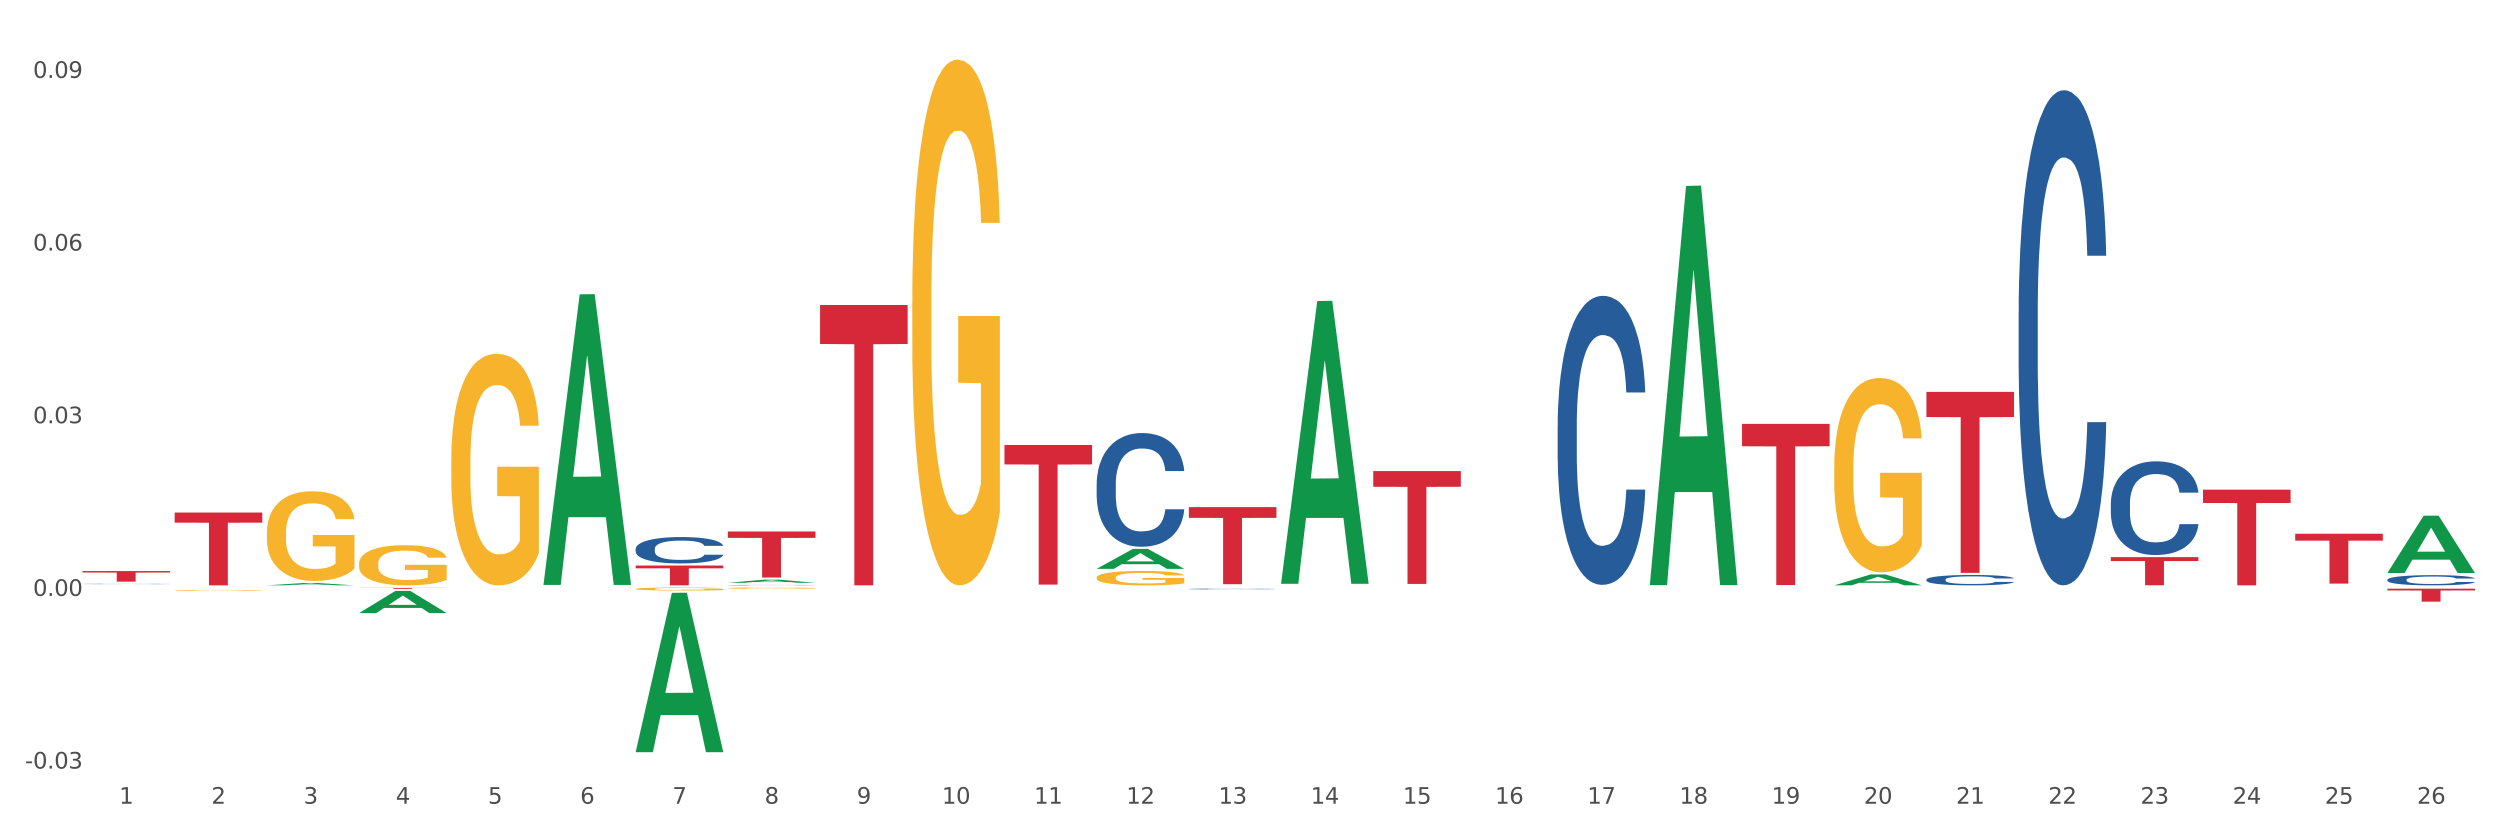 <?xml version="1.0" encoding="utf-8" standalone="no"?>
<!DOCTYPE svg PUBLIC "-//W3C//DTD SVG 1.1//EN"
  "http://www.w3.org/Graphics/SVG/1.1/DTD/svg11.dtd">
<svg xmlns:xlink="http://www.w3.org/1999/xlink" width="1080pt" height="360pt" viewBox="0 0 1080 360" xmlns="http://www.w3.org/2000/svg" version="1.1">
 <rect x="0" y="0" width="1080" height="360" fill="#333333" stroke="none"/>
 <defs>
  <style type="text/css">*{stroke-linejoin: round; stroke-linecap: butt}</style>
 </defs>
 <g id="figure_1">
  <g id="patch_1">
   <path d="M 0 360 
L 1080 360 
L 1080 0 
L 0 0 
z
" style="fill: #ffffff; stroke: #ffffff; stroke-linejoin: miter"/>
  </g>
  <g id="axes_1">
   <g id="matplotlib.axis_1">
    <g id="xtick_1">
     <g id="text_1">
      <!-- 1 -->
      <g style="fill: #4d4d4d" transform="translate(51.503 347.204) scale(0.096 -0.096)">
       <defs>
        <path id="DejaVuSans-31" d="M 794 531 
L 1825 531 
L 1825 4091 
L 703 3866 
L 703 4441 
L 1819 4666 
L 2450 4666 
L 2450 531 
L 3481 531 
L 3481 0 
L 794 0 
L 794 531 
z
" transform="scale(0.016)"/>
       </defs>
       <use xlink:href="#DejaVuSans-31"/>
      </g>
     </g>
    </g>
    <g id="xtick_2">
     <g id="text_2">
      <!-- 2 -->
      <g style="fill: #4d4d4d" transform="translate(91.332 347.204) scale(0.096 -0.096)">
       <defs>
        <path id="DejaVuSans-32" d="M 1228 531 
L 3431 531 
L 3431 0 
L 469 0 
L 469 531 
Q 828 903 1448 1529 
Q 2069 2156 2228 2338 
Q 2531 2678 2651 2914 
Q 2772 3150 2772 3378 
Q 2772 3750 2511 3984 
Q 2250 4219 1831 4219 
Q 1534 4219 1204 4116 
Q 875 4013 500 3803 
L 500 4441 
Q 881 4594 1212 4672 
Q 1544 4750 1819 4750 
Q 2544 4750 2975 4387 
Q 3406 4025 3406 3419 
Q 3406 3131 3298 2873 
Q 3191 2616 2906 2266 
Q 2828 2175 2409 1742 
Q 1991 1309 1228 531 
z
" transform="scale(0.016)"/>
       </defs>
       <use xlink:href="#DejaVuSans-32"/>
      </g>
     </g>
    </g>
    <g id="xtick_3">
     <g id="text_3">
      <!-- 3 -->
      <g style="fill: #4d4d4d" transform="translate(131.161 347.204) scale(0.096 -0.096)">
       <defs>
        <path id="DejaVuSans-33" d="M 2597 2516 
Q 3050 2419 3304 2112 
Q 3559 1806 3559 1356 
Q 3559 666 3084 287 
Q 2609 -91 1734 -91 
Q 1441 -91 1130 -33 
Q 819 25 488 141 
L 488 750 
Q 750 597 1062 519 
Q 1375 441 1716 441 
Q 2309 441 2620 675 
Q 2931 909 2931 1356 
Q 2931 1769 2642 2001 
Q 2353 2234 1838 2234 
L 1294 2234 
L 1294 2753 
L 1863 2753 
Q 2328 2753 2575 2939 
Q 2822 3125 2822 3475 
Q 2822 3834 2567 4026 
Q 2313 4219 1838 4219 
Q 1578 4219 1281 4162 
Q 984 4106 628 3988 
L 628 4550 
Q 988 4650 1302 4700 
Q 1616 4750 1894 4750 
Q 2613 4750 3031 4423 
Q 3450 4097 3450 3541 
Q 3450 3153 3228 2886 
Q 3006 2619 2597 2516 
z
" transform="scale(0.016)"/>
       </defs>
       <use xlink:href="#DejaVuSans-33"/>
      </g>
     </g>
    </g>
    <g id="xtick_4">
     <g id="text_4">
      <!-- 4 -->
      <g style="fill: #4d4d4d" transform="translate(170.99 347.204) scale(0.096 -0.096)">
       <defs>
        <path id="DejaVuSans-34" d="M 2419 4116 
L 825 1625 
L 2419 1625 
L 2419 4116 
z
M 2253 4666 
L 3047 4666 
L 3047 1625 
L 3713 1625 
L 3713 1100 
L 3047 1100 
L 3047 0 
L 2419 0 
L 2419 1100 
L 313 1100 
L 313 1709 
L 2253 4666 
z
" transform="scale(0.016)"/>
       </defs>
       <use xlink:href="#DejaVuSans-34"/>
      </g>
     </g>
    </g>
    <g id="xtick_5">
     <g id="text_5">
      <!-- 5 -->
      <g style="fill: #4d4d4d" transform="translate(210.819 347.204) scale(0.096 -0.096)">
       <defs>
        <path id="DejaVuSans-35" d="M 691 4666 
L 3169 4666 
L 3169 4134 
L 1269 4134 
L 1269 2991 
Q 1406 3038 1543 3061 
Q 1681 3084 1819 3084 
Q 2600 3084 3056 2656 
Q 3513 2228 3513 1497 
Q 3513 744 3044 326 
Q 2575 -91 1722 -91 
Q 1428 -91 1123 -41 
Q 819 9 494 109 
L 494 744 
Q 775 591 1075 516 
Q 1375 441 1709 441 
Q 2250 441 2565 725 
Q 2881 1009 2881 1497 
Q 2881 1984 2565 2268 
Q 2250 2553 1709 2553 
Q 1456 2553 1204 2497 
Q 953 2441 691 2322 
L 691 4666 
z
" transform="scale(0.016)"/>
       </defs>
       <use xlink:href="#DejaVuSans-35"/>
      </g>
     </g>
    </g>
    <g id="xtick_6">
     <g id="text_6">
      <!-- 6 -->
      <g style="fill: #4d4d4d" transform="translate(250.648 347.204) scale(0.096 -0.096)">
       <defs>
        <path id="DejaVuSans-36" d="M 2113 2584 
Q 1688 2584 1439 2293 
Q 1191 2003 1191 1497 
Q 1191 994 1439 701 
Q 1688 409 2113 409 
Q 2538 409 2786 701 
Q 3034 994 3034 1497 
Q 3034 2003 2786 2293 
Q 2538 2584 2113 2584 
z
M 3366 4563 
L 3366 3988 
Q 3128 4100 2886 4159 
Q 2644 4219 2406 4219 
Q 1781 4219 1451 3797 
Q 1122 3375 1075 2522 
Q 1259 2794 1537 2939 
Q 1816 3084 2150 3084 
Q 2853 3084 3261 2657 
Q 3669 2231 3669 1497 
Q 3669 778 3244 343 
Q 2819 -91 2113 -91 
Q 1303 -91 875 529 
Q 447 1150 447 2328 
Q 447 3434 972 4092 
Q 1497 4750 2381 4750 
Q 2619 4750 2861 4703 
Q 3103 4656 3366 4563 
z
" transform="scale(0.016)"/>
       </defs>
       <use xlink:href="#DejaVuSans-36"/>
      </g>
     </g>
    </g>
    <g id="xtick_7">
     <g id="text_7">
      <!-- 7 -->
      <g style="fill: #4d4d4d" transform="translate(290.477 347.204) scale(0.096 -0.096)">
       <defs>
        <path id="DejaVuSans-37" d="M 525 4666 
L 3525 4666 
L 3525 4397 
L 1831 0 
L 1172 0 
L 2766 4134 
L 525 4134 
L 525 4666 
z
" transform="scale(0.016)"/>
       </defs>
       <use xlink:href="#DejaVuSans-37"/>
      </g>
     </g>
    </g>
    <g id="xtick_8">
     <g id="text_8">
      <!-- 8 -->
      <g style="fill: #4d4d4d" transform="translate(330.306 347.204) scale(0.096 -0.096)">
       <defs>
        <path id="DejaVuSans-38" d="M 2034 2216 
Q 1584 2216 1326 1975 
Q 1069 1734 1069 1313 
Q 1069 891 1326 650 
Q 1584 409 2034 409 
Q 2484 409 2743 651 
Q 3003 894 3003 1313 
Q 3003 1734 2745 1975 
Q 2488 2216 2034 2216 
z
M 1403 2484 
Q 997 2584 770 2862 
Q 544 3141 544 3541 
Q 544 4100 942 4425 
Q 1341 4750 2034 4750 
Q 2731 4750 3128 4425 
Q 3525 4100 3525 3541 
Q 3525 3141 3298 2862 
Q 3072 2584 2669 2484 
Q 3125 2378 3379 2068 
Q 3634 1759 3634 1313 
Q 3634 634 3220 271 
Q 2806 -91 2034 -91 
Q 1263 -91 848 271 
Q 434 634 434 1313 
Q 434 1759 690 2068 
Q 947 2378 1403 2484 
z
M 1172 3481 
Q 1172 3119 1398 2916 
Q 1625 2713 2034 2713 
Q 2441 2713 2670 2916 
Q 2900 3119 2900 3481 
Q 2900 3844 2670 4047 
Q 2441 4250 2034 4250 
Q 1625 4250 1398 4047 
Q 1172 3844 1172 3481 
z
" transform="scale(0.016)"/>
       </defs>
       <use xlink:href="#DejaVuSans-38"/>
      </g>
     </g>
    </g>
    <g id="xtick_9">
     <g id="text_9">
      <!-- 9 -->
      <g style="fill: #4d4d4d" transform="translate(370.135 347.204) scale(0.096 -0.096)">
       <defs>
        <path id="DejaVuSans-39" d="M 703 97 
L 703 672 
Q 941 559 1184 500 
Q 1428 441 1663 441 
Q 2288 441 2617 861 
Q 2947 1281 2994 2138 
Q 2813 1869 2534 1725 
Q 2256 1581 1919 1581 
Q 1219 1581 811 2004 
Q 403 2428 403 3163 
Q 403 3881 828 4315 
Q 1253 4750 1959 4750 
Q 2769 4750 3195 4129 
Q 3622 3509 3622 2328 
Q 3622 1225 3098 567 
Q 2575 -91 1691 -91 
Q 1453 -91 1209 -44 
Q 966 3 703 97 
z
M 1959 2075 
Q 2384 2075 2632 2365 
Q 2881 2656 2881 3163 
Q 2881 3666 2632 3958 
Q 2384 4250 1959 4250 
Q 1534 4250 1286 3958 
Q 1038 3666 1038 3163 
Q 1038 2656 1286 2365 
Q 1534 2075 1959 2075 
z
" transform="scale(0.016)"/>
       </defs>
       <use xlink:href="#DejaVuSans-39"/>
      </g>
     </g>
    </g>
    <g id="xtick_10">
     <g id="text_10">
      <!-- 10 -->
      <g style="fill: #4d4d4d" transform="translate(406.91 347.204) scale(0.096 -0.096)">
       <defs>
        <path id="DejaVuSans-30" d="M 2034 4250 
Q 1547 4250 1301 3770 
Q 1056 3291 1056 2328 
Q 1056 1369 1301 889 
Q 1547 409 2034 409 
Q 2525 409 2770 889 
Q 3016 1369 3016 2328 
Q 3016 3291 2770 3770 
Q 2525 4250 2034 4250 
z
M 2034 4750 
Q 2819 4750 3233 4129 
Q 3647 3509 3647 2328 
Q 3647 1150 3233 529 
Q 2819 -91 2034 -91 
Q 1250 -91 836 529 
Q 422 1150 422 2328 
Q 422 3509 836 4129 
Q 1250 4750 2034 4750 
z
" transform="scale(0.016)"/>
       </defs>
       <use xlink:href="#DejaVuSans-31"/>
       <use xlink:href="#DejaVuSans-30" transform="translate(63.623 0)"/>
      </g>
     </g>
    </g>
    <g id="xtick_11">
     <g id="text_11">
      <!-- 11 -->
      <g style="fill: #4d4d4d" transform="translate(446.739 347.204) scale(0.096 -0.096)">
       <use xlink:href="#DejaVuSans-31"/>
       <use xlink:href="#DejaVuSans-31" transform="translate(63.623 0)"/>
      </g>
     </g>
    </g>
    <g id="xtick_12">
     <g id="text_12">
      <!-- 12 -->
      <g style="fill: #4d4d4d" transform="translate(486.568 347.204) scale(0.096 -0.096)">
       <use xlink:href="#DejaVuSans-31"/>
       <use xlink:href="#DejaVuSans-32" transform="translate(63.623 0)"/>
      </g>
     </g>
    </g>
    <g id="xtick_13">
     <g id="text_13">
      <!-- 13 -->
      <g style="fill: #4d4d4d" transform="translate(526.397 347.204) scale(0.096 -0.096)">
       <use xlink:href="#DejaVuSans-31"/>
       <use xlink:href="#DejaVuSans-33" transform="translate(63.623 0)"/>
      </g>
     </g>
    </g>
    <g id="xtick_14">
     <g id="text_14">
      <!-- 14 -->
      <g style="fill: #4d4d4d" transform="translate(566.226 347.204) scale(0.096 -0.096)">
       <use xlink:href="#DejaVuSans-31"/>
       <use xlink:href="#DejaVuSans-34" transform="translate(63.623 0)"/>
      </g>
     </g>
    </g>
    <g id="xtick_15">
     <g id="text_15">
      <!-- 15 -->
      <g style="fill: #4d4d4d" transform="translate(606.055 347.204) scale(0.096 -0.096)">
       <use xlink:href="#DejaVuSans-31"/>
       <use xlink:href="#DejaVuSans-35" transform="translate(63.623 0)"/>
      </g>
     </g>
    </g>
    <g id="xtick_16">
     <g id="text_16">
      <!-- 16 -->
      <g style="fill: #4d4d4d" transform="translate(645.884 347.204) scale(0.096 -0.096)">
       <use xlink:href="#DejaVuSans-31"/>
       <use xlink:href="#DejaVuSans-36" transform="translate(63.623 0)"/>
      </g>
     </g>
    </g>
    <g id="xtick_17">
     <g id="text_17">
      <!-- 17 -->
      <g style="fill: #4d4d4d" transform="translate(685.713 347.204) scale(0.096 -0.096)">
       <use xlink:href="#DejaVuSans-31"/>
       <use xlink:href="#DejaVuSans-37" transform="translate(63.623 0)"/>
      </g>
     </g>
    </g>
    <g id="xtick_18">
     <g id="text_18">
      <!-- 18 -->
      <g style="fill: #4d4d4d" transform="translate(725.542 347.204) scale(0.096 -0.096)">
       <use xlink:href="#DejaVuSans-31"/>
       <use xlink:href="#DejaVuSans-38" transform="translate(63.623 0)"/>
      </g>
     </g>
    </g>
    <g id="xtick_19">
     <g id="text_19">
      <!-- 19 -->
      <g style="fill: #4d4d4d" transform="translate(765.371 347.204) scale(0.096 -0.096)">
       <use xlink:href="#DejaVuSans-31"/>
       <use xlink:href="#DejaVuSans-39" transform="translate(63.623 0)"/>
      </g>
     </g>
    </g>
    <g id="xtick_20">
     <g id="text_20">
      <!-- 20 -->
      <g style="fill: #4d4d4d" transform="translate(805.199 347.204) scale(0.096 -0.096)">
       <use xlink:href="#DejaVuSans-32"/>
       <use xlink:href="#DejaVuSans-30" transform="translate(63.623 0)"/>
      </g>
     </g>
    </g>
    <g id="xtick_21">
     <g id="text_21">
      <!-- 21 -->
      <g style="fill: #4d4d4d" transform="translate(845.028 347.204) scale(0.096 -0.096)">
       <use xlink:href="#DejaVuSans-32"/>
       <use xlink:href="#DejaVuSans-31" transform="translate(63.623 0)"/>
      </g>
     </g>
    </g>
    <g id="xtick_22">
     <g id="text_22">
      <!-- 22 -->
      <g style="fill: #4d4d4d" transform="translate(884.857 347.204) scale(0.096 -0.096)">
       <use xlink:href="#DejaVuSans-32"/>
       <use xlink:href="#DejaVuSans-32" transform="translate(63.623 0)"/>
      </g>
     </g>
    </g>
    <g id="xtick_23">
     <g id="text_23">
      <!-- 23 -->
      <g style="fill: #4d4d4d" transform="translate(924.686 347.204) scale(0.096 -0.096)">
       <use xlink:href="#DejaVuSans-32"/>
       <use xlink:href="#DejaVuSans-33" transform="translate(63.623 0)"/>
      </g>
     </g>
    </g>
    <g id="xtick_24">
     <g id="text_24">
      <!-- 24 -->
      <g style="fill: #4d4d4d" transform="translate(964.515 347.204) scale(0.096 -0.096)">
       <use xlink:href="#DejaVuSans-32"/>
       <use xlink:href="#DejaVuSans-34" transform="translate(63.623 0)"/>
      </g>
     </g>
    </g>
    <g id="xtick_25">
     <g id="text_25">
      <!-- 25 -->
      <g style="fill: #4d4d4d" transform="translate(1004.344 347.204) scale(0.096 -0.096)">
       <use xlink:href="#DejaVuSans-32"/>
       <use xlink:href="#DejaVuSans-35" transform="translate(63.623 0)"/>
      </g>
     </g>
    </g>
    <g id="xtick_26">
     <g id="text_26">
      <!-- 26 -->
      <g style="fill: #4d4d4d" transform="translate(1044.173 347.204) scale(0.096 -0.096)">
       <use xlink:href="#DejaVuSans-32"/>
       <use xlink:href="#DejaVuSans-36" transform="translate(63.623 0)"/>
      </g>
     </g>
    </g>
    <g id="xtick_27"/>
    <g id="xtick_28"/>
    <g id="xtick_29"/>
    <g id="xtick_30"/>
    <g id="xtick_31"/>
    <g id="xtick_32"/>
    <g id="xtick_33"/>
    <g id="xtick_34"/>
    <g id="xtick_35"/>
    <g id="xtick_36"/>
    <g id="xtick_37"/>
    <g id="xtick_38"/>
    <g id="xtick_39"/>
    <g id="xtick_40"/>
    <g id="xtick_41"/>
    <g id="xtick_42"/>
    <g id="xtick_43"/>
    <g id="xtick_44"/>
    <g id="xtick_45"/>
    <g id="xtick_46"/>
    <g id="xtick_47"/>
    <g id="xtick_48"/>
    <g id="xtick_49"/>
    <g id="xtick_50"/>
    <g id="xtick_51"/>
   </g>
   <g id="matplotlib.axis_2">
    <g id="ytick_1">
     <g id="text_27">
      <!-- -0.03 -->
      <g style="fill: #4d4d4d" transform="translate(10.8 332.025) scale(0.096 -0.096)">
       <defs>
        <path id="DejaVuSans-2d" d="M 313 2009 
L 1997 2009 
L 1997 1497 
L 313 1497 
L 313 2009 
z
" transform="scale(0.016)"/>
        <path id="DejaVuSans-2e" d="M 684 794 
L 1344 794 
L 1344 0 
L 684 0 
L 684 794 
z
" transform="scale(0.016)"/>
       </defs>
       <use xlink:href="#DejaVuSans-2d"/>
       <use xlink:href="#DejaVuSans-30" transform="translate(36.084 0)"/>
       <use xlink:href="#DejaVuSans-2e" transform="translate(99.707 0)"/>
       <use xlink:href="#DejaVuSans-30" transform="translate(131.494 0)"/>
       <use xlink:href="#DejaVuSans-33" transform="translate(195.117 0)"/>
      </g>
     </g>
    </g>
    <g id="ytick_2">
     <g id="text_28">
      <!-- 0.00 -->
      <g style="fill: #4d4d4d" transform="translate(14.264 257.433) scale(0.096 -0.096)">
       <use xlink:href="#DejaVuSans-30"/>
       <use xlink:href="#DejaVuSans-2e" transform="translate(63.623 0)"/>
       <use xlink:href="#DejaVuSans-30" transform="translate(95.41 0)"/>
       <use xlink:href="#DejaVuSans-30" transform="translate(159.033 0)"/>
      </g>
     </g>
    </g>
    <g id="ytick_3">
     <g id="text_29">
      <!-- 0.03 -->
      <g style="fill: #4d4d4d" transform="translate(14.264 182.84) scale(0.096 -0.096)">
       <use xlink:href="#DejaVuSans-30"/>
       <use xlink:href="#DejaVuSans-2e" transform="translate(63.623 0)"/>
       <use xlink:href="#DejaVuSans-30" transform="translate(95.41 0)"/>
       <use xlink:href="#DejaVuSans-33" transform="translate(159.033 0)"/>
      </g>
     </g>
    </g>
    <g id="ytick_4">
     <g id="text_30">
      <!-- 0.06 -->
      <g style="fill: #4d4d4d" transform="translate(14.264 108.248) scale(0.096 -0.096)">
       <use xlink:href="#DejaVuSans-30"/>
       <use xlink:href="#DejaVuSans-2e" transform="translate(63.623 0)"/>
       <use xlink:href="#DejaVuSans-30" transform="translate(95.41 0)"/>
       <use xlink:href="#DejaVuSans-36" transform="translate(159.033 0)"/>
      </g>
     </g>
    </g>
    <g id="ytick_5">
     <g id="text_31">
      <!-- 0.09 -->
      <g style="fill: #4d4d4d" transform="translate(14.264 33.656) scale(0.096 -0.096)">
       <use xlink:href="#DejaVuSans-30"/>
       <use xlink:href="#DejaVuSans-2e" transform="translate(63.623 0)"/>
       <use xlink:href="#DejaVuSans-30" transform="translate(95.41 0)"/>
       <use xlink:href="#DejaVuSans-39" transform="translate(159.033 0)"/>
      </g>
     </g>
    </g>
    <g id="ytick_6"/>
    <g id="ytick_7"/>
    <g id="ytick_8"/>
    <g id="ytick_9"/>
   </g>
   <g id="PolyCollection_1">
    <path d="M 115.296 252.871 
L 115.335 252.87 
L 130.939 251.869 
L 137.414 251.868 
L 153.134 252.873 
L 145.644 252.873 
L 142.251 252.639 
L 126.141 252.639 
L 126.024 252.643 
L 122.747 252.873 
L 115.296 252.873 
L 115.296 252.871 
L 128.169 252.5 
L 140.222 252.499 
L 134.254 252.082 
L 134.176 252.08 
L 134.098 252.083 
L 128.13 252.499 
L 128.169 252.5 
L 115.296 252.871 
z
" clip-path="url(#p9721681165)" style="fill: #109648"/>
    <path d="M 155.125 264.84 
L 155.164 264.831 
L 170.767 255.29 
L 177.243 255.281 
L 192.963 264.858 
L 185.473 264.858 
L 182.08 262.628 
L 165.97 262.628 
L 165.853 262.664 
L 162.576 264.858 
L 155.125 264.858 
L 155.125 264.84 
L 167.998 261.297 
L 180.051 261.288 
L 174.083 257.322 
L 174.005 257.304 
L 173.927 257.331 
L 167.959 261.288 
L 167.998 261.297 
L 155.125 264.84 
z
" clip-path="url(#p9721681165)" style="fill: #109648"/>
    <path d="M 792.389 252.864 
L 792.428 252.86 
L 808.031 248.175 
L 814.506 248.17 
L 830.226 252.873 
L 822.737 252.873 
L 819.343 251.778 
L 803.233 251.778 
L 803.116 251.796 
L 799.839 252.873 
L 792.389 252.873 
L 792.389 252.864 
L 805.261 251.125 
L 817.315 251.12 
L 811.346 249.173 
L 811.268 249.164 
L 811.19 249.177 
L 805.222 251.12 
L 805.261 251.125 
L 792.389 252.864 
z
" clip-path="url(#p9721681165)" style="fill: #109648"/>
    <path d="M 1031.362 247.501 
L 1031.401 247.477 
L 1047.005 222.786 
L 1053.48 222.763 
L 1069.2 247.547 
L 1061.711 247.547 
L 1058.317 241.776 
L 1042.207 241.776 
L 1042.09 241.869 
L 1038.813 247.547 
L 1031.362 247.547 
L 1031.362 247.501 
L 1044.235 238.332 
L 1056.288 238.308 
L 1050.32 228.046 
L 1050.242 227.999 
L 1050.164 228.069 
L 1044.196 238.308 
L 1044.235 238.332 
L 1031.362 247.501 
z
" clip-path="url(#p9721681165)" style="fill: #109648"/>
    <path d="M 75.467 255.035 
L 75.512 255.035 
L 75.512 255.022 
L 75.601 255.011 
L 76.048 254.985 
L 76.718 254.963 
L 77.21 254.951 
L 77.701 254.942 
L 78.282 254.932 
L 78.997 254.922 
L 80.292 254.908 
L 81.096 254.9 
L 82.079 254.893 
L 83.866 254.881 
L 85.161 254.875 
L 86.502 254.87 
L 88.69 254.863 
L 90.12 254.86 
L 91.639 254.858 
L 93.47 254.857 
L 94.855 254.857 
L 97.893 254.858 
L 100.484 254.861 
L 101.735 254.863 
L 103.343 254.868 
L 104.192 254.87 
L 105.577 254.876 
L 107.006 254.883 
L 107.989 254.89 
L 109.463 254.902 
L 110.58 254.914 
L 111.607 254.929 
L 112.143 254.939 
L 112.546 254.948 
L 112.903 254.959 
L 113.26 254.977 
L 105.219 254.977 
L 104.907 254.964 
L 104.415 254.953 
L 103.7 254.941 
L 103.075 254.934 
L 102.003 254.925 
L 101.02 254.92 
L 99.993 254.916 
L 98.742 254.912 
L 97.759 254.91 
L 96.374 254.909 
L 93.649 254.909 
L 91.818 254.912 
L 90.567 254.916 
L 89.763 254.919 
L 89.048 254.922 
L 88.244 254.927 
L 87.306 254.935 
L 86.636 254.941 
L 85.965 254.95 
L 85.429 254.958 
L 84.938 254.968 
L 84.536 254.979 
L 84.223 254.99 
L 83.955 255.003 
L 83.732 255.025 
L 83.732 255.074 
L 83.821 255.085 
L 84.045 255.099 
L 84.313 255.11 
L 84.759 255.123 
L 85.161 255.132 
L 85.921 255.145 
L 86.77 255.155 
L 87.44 255.162 
L 88.11 255.168 
L 89.271 255.176 
L 90.567 255.182 
L 91.684 255.186 
L 93.202 255.189 
L 94.23 255.191 
L 95.123 255.191 
L 97.312 255.191 
L 98.876 255.19 
L 100.618 255.188 
L 101.958 255.185 
L 103.075 255.181 
L 104.326 255.174 
L 105.13 255.168 
L 105.13 255.095 
L 95.302 255.094 
L 95.302 255.045 
L 113.305 255.045 
L 113.305 255.189 
L 112.546 255.197 
L 111.697 255.203 
L 110.803 255.209 
L 109.463 255.217 
L 107.855 255.224 
L 106.425 255.229 
L 104.907 255.233 
L 103.12 255.237 
L 100.797 255.241 
L 99.367 255.242 
L 97.58 255.243 
L 95.481 255.243 
L 93.649 255.243 
L 91.862 255.241 
L 89.986 255.238 
L 88.154 255.233 
L 86.77 255.229 
L 85.385 255.223 
L 83.911 255.215 
L 82.749 255.208 
L 81.856 255.202 
L 80.873 255.194 
L 79.801 255.183 
L 78.997 255.174 
L 78.282 255.164 
L 77.522 255.151 
L 76.986 255.14 
L 76.45 255.126 
L 76.138 255.116 
L 75.78 255.1 
L 75.512 255.078 
L 75.467 255.035 
z
" clip-path="url(#p9721681165)" style="fill: #f7b32b"/>
    <path d="M 314.441 252.764 
L 314.486 252.764 
L 314.486 252.759 
L 314.62 252.752 
L 315.112 252.739 
L 315.738 252.729 
L 316.812 252.718 
L 317.393 252.714 
L 318.153 252.708 
L 319.719 252.7 
L 321.508 252.692 
L 322.76 252.688 
L 323.699 252.686 
L 325.801 252.681 
L 327.009 252.679 
L 328.261 252.678 
L 329.335 252.677 
L 331.124 252.675 
L 332.555 252.675 
L 334.21 252.675 
L 335.596 252.675 
L 337.43 252.676 
L 340.113 252.678 
L 341.142 252.679 
L 342.529 252.681 
L 343.96 252.684 
L 345.123 252.687 
L 346.464 252.691 
L 347.851 252.697 
L 349.193 252.704 
L 350.132 252.71 
L 350.892 252.717 
L 351.563 252.725 
L 352.055 252.734 
L 352.279 252.741 
L 344.094 252.741 
L 343.87 252.734 
L 343.423 252.727 
L 342.976 252.722 
L 342.484 252.718 
L 341.724 252.714 
L 341.053 252.711 
L 339.935 252.707 
L 338.906 252.705 
L 338.056 252.704 
L 337.027 252.703 
L 334.836 252.702 
L 333.271 252.702 
L 332.287 252.702 
L 331.079 252.703 
L 330.05 252.704 
L 328.843 252.706 
L 327.903 252.709 
L 326.964 252.712 
L 326.428 252.714 
L 325.623 252.718 
L 325.086 252.721 
L 324.37 252.727 
L 323.968 252.731 
L 323.252 252.741 
L 322.939 252.749 
L 322.805 252.754 
L 322.715 252.76 
L 322.715 252.788 
L 322.984 252.801 
L 323.207 252.806 
L 323.565 252.813 
L 324.236 252.821 
L 325.22 252.828 
L 326.249 252.834 
L 327.098 252.837 
L 327.903 252.84 
L 328.709 252.842 
L 329.693 252.844 
L 330.498 252.845 
L 331.705 252.846 
L 333.136 252.846 
L 334.254 252.846 
L 336.535 252.846 
L 337.564 252.845 
L 338.548 252.843 
L 339.621 252.841 
L 340.471 252.839 
L 340.963 252.838 
L 341.768 252.834 
L 342.394 252.83 
L 342.931 252.826 
L 343.289 252.823 
L 343.691 252.817 
L 344.005 252.811 
L 344.094 252.808 
L 352.279 252.808 
L 352.1 252.814 
L 351.787 252.821 
L 351.161 252.829 
L 350.669 252.834 
L 349.908 252.84 
L 349.103 252.845 
L 347.985 252.851 
L 346.956 252.855 
L 345.883 252.859 
L 344.72 252.862 
L 342.618 252.866 
L 341.858 252.868 
L 340.248 252.87 
L 338.995 252.871 
L 337.162 252.872 
L 335.283 252.873 
L 333.315 252.873 
L 331.571 252.873 
L 329.648 252.872 
L 328.44 252.871 
L 327.098 252.869 
L 325.533 252.867 
L 324.057 252.864 
L 322.671 252.86 
L 321.374 252.856 
L 320.166 252.851 
L 318.601 252.843 
L 317.438 252.836 
L 316.588 252.829 
L 316.007 252.823 
L 315.425 252.815 
L 315.112 252.81 
L 314.62 252.797 
L 314.441 252.785 
L 314.441 252.764 
z
" clip-path="url(#p9721681165)" style="fill: #255c99"/>
    <path d="M 473.757 209.151 
L 473.802 209.106 
L 473.802 207.85 
L 473.936 206.145 
L 474.428 203.005 
L 475.054 200.627 
L 476.127 197.845 
L 476.709 196.679 
L 477.469 195.377 
L 479.035 193.269 
L 480.824 191.474 
L 482.076 190.487 
L 483.015 189.859 
L 485.117 188.737 
L 486.325 188.244 
L 487.577 187.84 
L 488.651 187.571 
L 490.44 187.257 
L 491.871 187.122 
L 493.526 187.077 
L 494.912 187.122 
L 496.746 187.302 
L 499.429 187.84 
L 500.458 188.154 
L 501.844 188.692 
L 503.276 189.41 
L 504.439 190.128 
L 505.78 191.16 
L 507.167 192.506 
L 508.509 194.211 
L 509.448 195.781 
L 510.208 197.441 
L 510.879 199.46 
L 511.371 201.659 
L 511.595 203.498 
L 503.41 203.498 
L 503.186 201.838 
L 502.739 200.043 
L 502.292 198.832 
L 501.8 197.845 
L 501.039 196.723 
L 500.369 196.006 
L 499.25 195.153 
L 498.222 194.615 
L 497.372 194.301 
L 496.343 194.031 
L 494.152 193.762 
L 492.586 193.762 
L 491.602 193.852 
L 490.395 194.076 
L 489.366 194.39 
L 488.159 194.929 
L 487.219 195.512 
L 486.28 196.275 
L 485.743 196.813 
L 484.938 197.8 
L 484.402 198.608 
L 483.686 199.999 
L 483.284 200.986 
L 482.568 203.543 
L 482.255 205.427 
L 482.121 206.728 
L 482.031 208.164 
L 482.031 215.163 
L 482.3 218.304 
L 482.523 219.65 
L 482.881 221.175 
L 483.552 223.149 
L 484.536 225.078 
L 485.565 226.469 
L 486.414 227.322 
L 487.219 227.95 
L 488.024 228.443 
L 489.008 228.892 
L 489.813 229.161 
L 491.021 229.43 
L 492.452 229.565 
L 493.57 229.565 
L 495.851 229.341 
L 496.88 229.116 
L 497.864 228.802 
L 498.937 228.309 
L 499.787 227.77 
L 500.279 227.367 
L 501.084 226.514 
L 501.71 225.617 
L 502.247 224.585 
L 502.605 223.688 
L 503.007 222.342 
L 503.32 220.816 
L 503.41 220.009 
L 511.595 220.009 
L 511.416 221.624 
L 511.103 223.194 
L 510.476 225.303 
L 509.984 226.514 
L 509.224 227.995 
L 508.419 229.251 
L 507.301 230.642 
L 506.272 231.674 
L 505.199 232.571 
L 504.036 233.378 
L 501.934 234.5 
L 501.174 234.814 
L 499.563 235.353 
L 498.311 235.667 
L 496.477 235.981 
L 494.599 236.16 
L 492.631 236.205 
L 490.887 236.115 
L 488.964 235.846 
L 487.756 235.577 
L 486.414 235.173 
L 484.849 234.545 
L 483.373 233.782 
L 481.986 232.885 
L 480.689 231.853 
L 479.482 230.687 
L 477.916 228.757 
L 476.754 226.873 
L 475.904 225.123 
L 475.322 223.643 
L 474.741 221.758 
L 474.428 220.457 
L 473.936 217.317 
L 473.757 214.4 
L 473.757 209.151 
z
" clip-path="url(#p9721681165)" style="fill: #255c99"/>
    <path d="M 513.586 254.439 
L 513.631 254.439 
L 513.631 254.431 
L 513.765 254.419 
L 514.257 254.397 
L 514.883 254.381 
L 515.956 254.362 
L 516.538 254.354 
L 517.298 254.345 
L 518.864 254.33 
L 520.653 254.318 
L 521.905 254.311 
L 522.844 254.307 
L 524.946 254.299 
L 526.154 254.296 
L 527.406 254.293 
L 528.48 254.291 
L 530.269 254.289 
L 531.7 254.288 
L 533.355 254.288 
L 534.741 254.288 
L 536.575 254.289 
L 539.258 254.293 
L 540.287 254.295 
L 541.673 254.299 
L 543.105 254.304 
L 544.267 254.309 
L 545.609 254.316 
L 546.996 254.325 
L 548.337 254.337 
L 549.277 254.348 
L 550.037 254.359 
L 550.708 254.373 
L 551.2 254.388 
L 551.424 254.401 
L 543.239 254.401 
L 543.015 254.389 
L 542.568 254.377 
L 542.121 254.369 
L 541.629 254.362 
L 540.868 254.354 
L 540.198 254.349 
L 539.079 254.343 
L 538.051 254.34 
L 537.201 254.337 
L 536.172 254.336 
L 533.981 254.334 
L 532.415 254.334 
L 531.431 254.334 
L 530.224 254.336 
L 529.195 254.338 
L 527.988 254.342 
L 527.048 254.346 
L 526.109 254.351 
L 525.572 254.355 
L 524.767 254.361 
L 524.231 254.367 
L 523.515 254.377 
L 523.112 254.383 
L 522.397 254.401 
L 522.084 254.414 
L 521.95 254.423 
L 521.86 254.433 
L 521.86 254.481 
L 522.129 254.502 
L 522.352 254.512 
L 522.71 254.522 
L 523.381 254.536 
L 524.365 254.549 
L 525.393 254.558 
L 526.243 254.564 
L 527.048 254.569 
L 527.853 254.572 
L 528.837 254.575 
L 529.642 254.577 
L 530.85 254.579 
L 532.281 254.58 
L 533.399 254.58 
L 535.68 254.578 
L 536.709 254.577 
L 537.693 254.574 
L 538.766 254.571 
L 539.616 254.567 
L 540.108 254.565 
L 540.913 254.559 
L 541.539 254.553 
L 542.076 254.545 
L 542.434 254.539 
L 542.836 254.53 
L 543.149 254.52 
L 543.239 254.514 
L 551.424 254.514 
L 551.245 254.525 
L 550.932 254.536 
L 550.305 254.55 
L 549.813 254.559 
L 549.053 254.569 
L 548.248 254.578 
L 547.13 254.587 
L 546.101 254.594 
L 545.028 254.6 
L 543.865 254.606 
L 541.763 254.614 
L 541.003 254.616 
L 539.392 254.619 
L 538.14 254.622 
L 536.306 254.624 
L 534.428 254.625 
L 532.46 254.625 
L 530.716 254.625 
L 528.793 254.623 
L 527.585 254.621 
L 526.243 254.618 
L 524.678 254.614 
L 523.202 254.609 
L 521.815 254.603 
L 520.518 254.595 
L 519.311 254.587 
L 517.745 254.574 
L 516.583 254.561 
L 515.733 254.549 
L 515.151 254.539 
L 514.57 254.526 
L 514.257 254.517 
L 513.765 254.496 
L 513.586 254.476 
L 513.586 254.439 
z
" clip-path="url(#p9721681165)" style="fill: #255c99"/>
    <path d="M 672.902 183.903 
L 672.947 183.789 
L 672.947 180.597 
L 673.081 176.263 
L 673.573 168.281 
L 674.199 162.238 
L 675.272 155.168 
L 675.854 152.203 
L 676.614 148.896 
L 678.179 143.537 
L 679.968 138.976 
L 681.221 136.467 
L 682.16 134.871 
L 684.262 132.02 
L 685.47 130.766 
L 686.722 129.74 
L 687.795 129.055 
L 689.584 128.257 
L 691.016 127.915 
L 692.67 127.801 
L 694.057 127.915 
L 695.891 128.371 
L 698.574 129.74 
L 699.603 130.538 
L 700.989 131.906 
L 702.42 133.731 
L 703.583 135.555 
L 704.925 138.178 
L 706.312 141.599 
L 707.653 145.932 
L 708.593 149.923 
L 709.353 154.142 
L 710.024 159.273 
L 710.516 164.861 
L 710.739 169.536 
L 702.555 169.536 
L 702.331 165.317 
L 701.884 160.755 
L 701.437 157.677 
L 700.945 155.168 
L 700.184 152.317 
L 699.513 150.493 
L 698.395 148.326 
L 697.367 146.958 
L 696.517 146.16 
L 695.488 145.476 
L 693.297 144.791 
L 691.731 144.791 
L 690.747 145.019 
L 689.54 145.59 
L 688.511 146.388 
L 687.303 147.756 
L 686.364 149.239 
L 685.425 151.177 
L 684.888 152.545 
L 684.083 155.054 
L 683.546 157.107 
L 682.831 160.641 
L 682.428 163.15 
L 681.713 169.65 
L 681.4 174.439 
L 681.265 177.746 
L 681.176 181.395 
L 681.176 199.183 
L 681.444 207.165 
L 681.668 210.586 
L 682.026 214.463 
L 682.697 219.481 
L 683.681 224.384 
L 684.709 227.919 
L 685.559 230.085 
L 686.364 231.682 
L 687.169 232.936 
L 688.153 234.076 
L 688.958 234.761 
L 690.166 235.445 
L 691.597 235.787 
L 692.715 235.787 
L 694.996 235.217 
L 696.025 234.646 
L 697.009 233.848 
L 698.082 232.594 
L 698.932 231.226 
L 699.424 230.199 
L 700.229 228.033 
L 700.855 225.752 
L 701.392 223.13 
L 701.75 220.849 
L 702.152 217.428 
L 702.465 213.551 
L 702.555 211.499 
L 710.739 211.499 
L 710.56 215.604 
L 710.247 219.595 
L 709.621 224.954 
L 709.129 228.033 
L 708.369 231.796 
L 707.564 234.989 
L 706.446 238.523 
L 705.417 241.146 
L 704.344 243.427 
L 703.181 245.479 
L 701.079 248.33 
L 700.318 249.128 
L 698.708 250.497 
L 697.456 251.295 
L 695.622 252.093 
L 693.744 252.549 
L 691.776 252.663 
L 690.032 252.435 
L 688.108 251.751 
L 686.901 251.067 
L 685.559 250.04 
L 683.994 248.444 
L 682.518 246.506 
L 681.131 244.225 
L 679.834 241.602 
L 678.627 238.637 
L 677.061 233.734 
L 675.898 228.945 
L 675.049 224.498 
L 674.467 220.735 
L 673.886 215.946 
L 673.573 212.639 
L 673.081 204.657 
L 672.902 197.245 
L 672.902 183.903 
z
" clip-path="url(#p9721681165)" style="fill: #255c99"/>
    <path d="M 832.218 250.403 
L 832.262 250.399 
L 832.262 250.284 
L 832.397 250.129 
L 832.889 249.842 
L 833.515 249.625 
L 834.588 249.371 
L 835.17 249.264 
L 835.93 249.145 
L 837.495 248.953 
L 839.284 248.789 
L 840.537 248.699 
L 841.476 248.642 
L 843.578 248.539 
L 844.785 248.494 
L 846.038 248.457 
L 847.111 248.433 
L 848.9 248.404 
L 850.331 248.392 
L 851.986 248.388 
L 853.373 248.392 
L 855.206 248.408 
L 857.89 248.457 
L 858.919 248.486 
L 860.305 248.535 
L 861.736 248.601 
L 862.899 248.666 
L 864.241 248.76 
L 865.627 248.883 
L 866.969 249.039 
L 867.908 249.182 
L 868.669 249.334 
L 869.34 249.518 
L 869.832 249.719 
L 870.055 249.887 
L 861.87 249.887 
L 861.647 249.735 
L 861.2 249.571 
L 860.752 249.461 
L 860.26 249.371 
L 859.5 249.268 
L 858.829 249.203 
L 857.711 249.125 
L 856.682 249.076 
L 855.833 249.047 
L 854.804 249.023 
L 852.612 248.998 
L 851.047 248.998 
L 850.063 249.006 
L 848.855 249.027 
L 847.827 249.055 
L 846.619 249.104 
L 845.68 249.158 
L 844.741 249.227 
L 844.204 249.277 
L 843.399 249.367 
L 842.862 249.44 
L 842.147 249.567 
L 841.744 249.657 
L 841.029 249.891 
L 840.715 250.063 
L 840.581 250.182 
L 840.492 250.313 
L 840.492 250.952 
L 840.76 251.239 
L 840.984 251.362 
L 841.342 251.501 
L 842.013 251.681 
L 842.996 251.857 
L 844.025 251.984 
L 844.875 252.062 
L 845.68 252.12 
L 846.485 252.165 
L 847.469 252.206 
L 848.274 252.23 
L 849.482 252.255 
L 850.913 252.267 
L 852.031 252.267 
L 854.312 252.247 
L 855.341 252.226 
L 856.325 252.197 
L 857.398 252.152 
L 858.248 252.103 
L 858.74 252.066 
L 859.545 251.988 
L 860.171 251.907 
L 860.708 251.812 
L 861.065 251.73 
L 861.468 251.607 
L 861.781 251.468 
L 861.87 251.394 
L 870.055 251.394 
L 869.876 251.542 
L 869.563 251.685 
L 868.937 251.878 
L 868.445 251.988 
L 867.685 252.124 
L 866.88 252.238 
L 865.762 252.365 
L 864.733 252.46 
L 863.659 252.541 
L 862.497 252.615 
L 860.395 252.718 
L 859.634 252.746 
L 858.024 252.795 
L 856.772 252.824 
L 854.938 252.853 
L 853.06 252.869 
L 851.092 252.873 
L 849.347 252.865 
L 847.424 252.841 
L 846.217 252.816 
L 844.875 252.779 
L 843.31 252.722 
L 841.834 252.652 
L 840.447 252.57 
L 839.15 252.476 
L 837.943 252.369 
L 836.377 252.193 
L 835.214 252.021 
L 834.365 251.861 
L 833.783 251.726 
L 833.202 251.554 
L 832.889 251.435 
L 832.397 251.149 
L 832.218 250.882 
L 832.218 250.403 
z
" clip-path="url(#p9721681165)" style="fill: #255c99"/>
    <path d="M 872.047 135.086 
L 872.091 134.891 
L 872.091 129.421 
L 872.226 121.998 
L 872.718 108.325 
L 873.344 97.972 
L 874.417 85.861 
L 874.999 80.783 
L 875.759 75.118 
L 877.324 65.937 
L 879.113 58.124 
L 880.366 53.826 
L 881.305 51.092 
L 883.407 46.208 
L 884.614 44.06 
L 885.867 42.302 
L 886.94 41.13 
L 888.729 39.762 
L 890.16 39.176 
L 891.815 38.981 
L 893.202 39.176 
L 895.035 39.957 
L 897.719 42.302 
L 898.748 43.669 
L 900.134 46.013 
L 901.565 49.138 
L 902.728 52.264 
L 904.07 56.756 
L 905.456 62.616 
L 906.798 70.039 
L 907.737 76.876 
L 908.498 84.103 
L 909.169 92.893 
L 909.661 102.465 
L 909.884 110.474 
L 901.699 110.474 
L 901.476 103.246 
L 901.029 95.433 
L 900.581 90.159 
L 900.089 85.861 
L 899.329 80.978 
L 898.658 77.853 
L 897.54 74.141 
L 896.511 71.797 
L 895.662 70.43 
L 894.633 69.258 
L 892.441 68.086 
L 890.876 68.086 
L 889.892 68.476 
L 888.684 69.453 
L 887.656 70.821 
L 886.448 73.165 
L 885.509 75.704 
L 884.57 79.025 
L 884.033 81.369 
L 883.228 85.666 
L 882.691 89.182 
L 881.976 95.237 
L 881.573 99.535 
L 880.858 110.669 
L 880.544 118.873 
L 880.41 124.538 
L 880.321 130.789 
L 880.321 161.261 
L 880.589 174.934 
L 880.813 180.794 
L 881.171 187.436 
L 881.841 196.031 
L 882.825 204.43 
L 883.854 210.485 
L 884.704 214.197 
L 885.509 216.932 
L 886.314 219.08 
L 887.298 221.034 
L 888.103 222.206 
L 889.311 223.378 
L 890.742 223.964 
L 891.86 223.964 
L 894.141 222.987 
L 895.17 222.01 
L 896.154 220.643 
L 897.227 218.494 
L 898.077 216.15 
L 898.569 214.392 
L 899.374 210.681 
L 900 206.774 
L 900.537 202.281 
L 900.894 198.375 
L 901.297 192.515 
L 901.61 185.873 
L 901.699 182.357 
L 909.884 182.357 
L 909.705 189.389 
L 909.392 196.226 
L 908.766 205.407 
L 908.274 210.681 
L 907.514 217.127 
L 906.709 222.596 
L 905.591 228.652 
L 904.562 233.144 
L 903.488 237.051 
L 902.326 240.567 
L 900.224 245.451 
L 899.463 246.818 
L 897.853 249.162 
L 896.601 250.529 
L 894.767 251.897 
L 892.889 252.678 
L 890.921 252.873 
L 889.176 252.483 
L 887.253 251.311 
L 886.046 250.139 
L 884.704 248.381 
L 883.138 245.646 
L 881.663 242.325 
L 880.276 238.418 
L 878.979 233.926 
L 877.771 228.847 
L 876.206 220.448 
L 875.043 212.243 
L 874.193 204.625 
L 873.612 198.179 
L 873.031 189.975 
L 872.718 184.311 
L 872.226 170.637 
L 872.047 157.94 
L 872.047 135.086 
z
" clip-path="url(#p9721681165)" style="fill: #255c99"/>
    <path d="M 911.876 217.483 
L 911.92 217.446 
L 911.92 216.411 
L 912.055 215.006 
L 912.546 212.419 
L 913.173 210.46 
L 914.246 208.169 
L 914.827 207.208 
L 915.588 206.136 
L 917.153 204.399 
L 918.942 202.92 
L 920.194 202.107 
L 921.134 201.59 
L 923.236 200.666 
L 924.443 200.259 
L 925.696 199.926 
L 926.769 199.705 
L 928.558 199.446 
L 929.989 199.335 
L 931.644 199.298 
L 933.031 199.335 
L 934.864 199.483 
L 937.548 199.926 
L 938.577 200.185 
L 939.963 200.629 
L 941.394 201.22 
L 942.557 201.811 
L 943.899 202.661 
L 945.285 203.77 
L 946.627 205.175 
L 947.566 206.468 
L 948.327 207.836 
L 948.998 209.499 
L 949.489 211.31 
L 949.713 212.826 
L 941.528 212.826 
L 941.305 211.458 
L 940.858 209.98 
L 940.41 208.982 
L 939.918 208.169 
L 939.158 207.245 
L 938.487 206.653 
L 937.369 205.951 
L 936.34 205.507 
L 935.491 205.249 
L 934.462 205.027 
L 932.27 204.805 
L 930.705 204.805 
L 929.721 204.879 
L 928.513 205.064 
L 927.485 205.323 
L 926.277 205.766 
L 925.338 206.247 
L 924.399 206.875 
L 923.862 207.318 
L 923.057 208.132 
L 922.52 208.797 
L 921.805 209.943 
L 921.402 210.756 
L 920.686 212.863 
L 920.373 214.415 
L 920.239 215.487 
L 920.15 216.669 
L 920.15 222.435 
L 920.418 225.022 
L 920.642 226.131 
L 921 227.388 
L 921.67 229.014 
L 922.654 230.603 
L 923.683 231.749 
L 924.533 232.451 
L 925.338 232.969 
L 926.143 233.375 
L 927.127 233.745 
L 927.932 233.967 
L 929.14 234.189 
L 930.571 234.299 
L 931.689 234.299 
L 933.97 234.115 
L 934.999 233.93 
L 935.982 233.671 
L 937.056 233.265 
L 937.906 232.821 
L 938.398 232.488 
L 939.203 231.786 
L 939.829 231.047 
L 940.366 230.197 
L 940.723 229.458 
L 941.126 228.349 
L 941.439 227.092 
L 941.528 226.427 
L 949.713 226.427 
L 949.534 227.758 
L 949.221 229.051 
L 948.595 230.788 
L 948.103 231.786 
L 947.343 233.006 
L 946.538 234.041 
L 945.42 235.187 
L 944.391 236.037 
L 943.317 236.776 
L 942.155 237.441 
L 940.052 238.365 
L 939.292 238.624 
L 937.682 239.067 
L 936.43 239.326 
L 934.596 239.585 
L 932.718 239.733 
L 930.75 239.77 
L 929.005 239.696 
L 927.082 239.474 
L 925.875 239.252 
L 924.533 238.92 
L 922.967 238.402 
L 921.492 237.774 
L 920.105 237.035 
L 918.808 236.184 
L 917.6 235.223 
L 916.035 233.634 
L 914.872 232.082 
L 914.022 230.64 
L 913.441 229.421 
L 912.86 227.868 
L 912.546 226.797 
L 912.055 224.209 
L 911.876 221.807 
L 911.876 217.483 
z
" clip-path="url(#p9721681165)" style="fill: #255c99"/>
    <path d="M 1031.362 250.443 
L 1031.407 250.439 
L 1031.407 250.326 
L 1031.541 250.173 
L 1032.033 249.89 
L 1032.66 249.677 
L 1033.733 249.427 
L 1034.314 249.322 
L 1035.075 249.205 
L 1036.64 249.016 
L 1038.429 248.854 
L 1039.681 248.766 
L 1040.621 248.709 
L 1042.723 248.609 
L 1043.93 248.564 
L 1045.183 248.528 
L 1046.256 248.504 
L 1048.045 248.475 
L 1049.476 248.463 
L 1051.131 248.459 
L 1052.518 248.463 
L 1054.351 248.48 
L 1057.035 248.528 
L 1058.063 248.556 
L 1059.45 248.604 
L 1060.881 248.669 
L 1062.044 248.733 
L 1063.386 248.826 
L 1064.772 248.947 
L 1066.114 249.1 
L 1067.053 249.241 
L 1067.814 249.391 
L 1068.484 249.572 
L 1068.976 249.769 
L 1069.2 249.935 
L 1061.015 249.935 
L 1060.792 249.786 
L 1060.344 249.624 
L 1059.897 249.515 
L 1059.405 249.427 
L 1058.645 249.326 
L 1057.974 249.262 
L 1056.856 249.185 
L 1055.827 249.137 
L 1054.977 249.108 
L 1053.949 249.084 
L 1051.757 249.06 
L 1050.192 249.06 
L 1049.208 249.068 
L 1048 249.088 
L 1046.972 249.116 
L 1045.764 249.165 
L 1044.825 249.217 
L 1043.886 249.286 
L 1043.349 249.334 
L 1042.544 249.423 
L 1042.007 249.495 
L 1041.291 249.62 
L 1040.889 249.709 
L 1040.173 249.939 
L 1039.86 250.108 
L 1039.726 250.225 
L 1039.637 250.354 
L 1039.637 250.983 
L 1039.905 251.265 
L 1040.129 251.386 
L 1040.486 251.523 
L 1041.157 251.7 
L 1042.141 251.874 
L 1043.17 251.999 
L 1044.02 252.075 
L 1044.825 252.132 
L 1045.63 252.176 
L 1046.614 252.216 
L 1047.419 252.24 
L 1048.626 252.265 
L 1050.058 252.277 
L 1051.176 252.277 
L 1053.457 252.257 
L 1054.485 252.236 
L 1055.469 252.208 
L 1056.543 252.164 
L 1057.393 252.115 
L 1057.885 252.079 
L 1058.69 252.003 
L 1059.316 251.922 
L 1059.852 251.829 
L 1060.21 251.749 
L 1060.613 251.628 
L 1060.926 251.491 
L 1061.015 251.418 
L 1069.2 251.418 
L 1069.021 251.563 
L 1068.708 251.704 
L 1068.082 251.894 
L 1067.59 252.003 
L 1066.83 252.136 
L 1066.025 252.248 
L 1064.906 252.373 
L 1063.878 252.466 
L 1062.804 252.547 
L 1061.641 252.619 
L 1059.539 252.72 
L 1058.779 252.748 
L 1057.169 252.797 
L 1055.917 252.825 
L 1054.083 252.853 
L 1052.204 252.869 
L 1050.237 252.873 
L 1048.492 252.865 
L 1046.569 252.841 
L 1045.361 252.817 
L 1044.02 252.781 
L 1042.454 252.724 
L 1040.978 252.656 
L 1039.592 252.575 
L 1038.295 252.482 
L 1037.087 252.377 
L 1035.522 252.204 
L 1034.359 252.035 
L 1033.509 251.878 
L 1032.928 251.745 
L 1032.346 251.575 
L 1032.033 251.458 
L 1031.541 251.176 
L 1031.362 250.914 
L 1031.362 250.443 
z
" clip-path="url(#p9721681165)" style="fill: #255c99"/>
    <path d="M 35.639 252.268 
L 35.683 252.268 
L 35.683 252.264 
L 35.817 252.259 
L 36.309 252.249 
L 36.936 252.242 
L 38.009 252.233 
L 38.59 252.229 
L 39.351 252.225 
L 40.916 252.219 
L 42.705 252.213 
L 43.957 252.21 
L 44.897 252.208 
L 46.999 252.204 
L 48.206 252.203 
L 49.459 252.202 
L 50.532 252.201 
L 52.321 252.2 
L 53.752 252.199 
L 55.407 252.199 
L 56.794 252.199 
L 58.627 252.2 
L 61.311 252.202 
L 62.339 252.203 
L 63.726 252.204 
L 65.157 252.207 
L 66.32 252.209 
L 67.662 252.212 
L 69.048 252.216 
L 70.39 252.222 
L 71.329 252.227 
L 72.09 252.232 
L 72.76 252.238 
L 73.252 252.245 
L 73.476 252.251 
L 65.291 252.251 
L 65.068 252.246 
L 64.62 252.24 
L 64.173 252.236 
L 63.681 252.233 
L 62.921 252.229 
L 62.25 252.227 
L 61.132 252.225 
L 60.103 252.223 
L 59.253 252.222 
L 58.225 252.221 
L 56.033 252.22 
L 54.468 252.22 
L 53.484 252.221 
L 52.276 252.221 
L 51.248 252.222 
L 50.04 252.224 
L 49.101 252.226 
L 48.162 252.228 
L 47.625 252.23 
L 46.82 252.233 
L 46.283 252.235 
L 45.567 252.24 
L 45.165 252.243 
L 44.449 252.251 
L 44.136 252.257 
L 44.002 252.261 
L 43.913 252.265 
L 43.913 252.287 
L 44.181 252.297 
L 44.405 252.301 
L 44.762 252.306 
L 45.433 252.312 
L 46.417 252.318 
L 47.446 252.323 
L 48.296 252.325 
L 49.101 252.327 
L 49.906 252.329 
L 50.89 252.33 
L 51.695 252.331 
L 52.902 252.332 
L 54.334 252.332 
L 55.452 252.332 
L 57.733 252.332 
L 58.761 252.331 
L 59.745 252.33 
L 60.819 252.328 
L 61.669 252.327 
L 62.161 252.325 
L 62.966 252.323 
L 63.592 252.32 
L 64.128 252.317 
L 64.486 252.314 
L 64.889 252.31 
L 65.202 252.305 
L 65.291 252.302 
L 73.476 252.302 
L 73.297 252.308 
L 72.984 252.312 
L 72.358 252.319 
L 71.866 252.323 
L 71.106 252.327 
L 70.301 252.331 
L 69.182 252.336 
L 68.154 252.339 
L 67.08 252.342 
L 65.917 252.344 
L 63.815 252.348 
L 63.055 252.349 
L 61.445 252.351 
L 60.193 252.351 
L 58.359 252.352 
L 56.48 252.353 
L 54.513 252.353 
L 52.768 252.353 
L 50.845 252.352 
L 49.637 252.351 
L 48.296 252.35 
L 46.73 252.348 
L 45.254 252.346 
L 43.868 252.343 
L 42.571 252.34 
L 41.363 252.336 
L 39.798 252.33 
L 38.635 252.324 
L 37.785 252.318 
L 37.204 252.314 
L 36.622 252.308 
L 36.309 252.304 
L 35.817 252.294 
L 35.639 252.285 
L 35.639 252.268 
z
" clip-path="url(#p9721681165)" style="fill: #255c99"/>
    <path d="M 274.612 237.128 
L 274.657 237.118 
L 274.657 236.826 
L 274.791 236.43 
L 275.283 235.702 
L 275.909 235.15 
L 276.983 234.504 
L 277.564 234.234 
L 278.324 233.932 
L 279.89 233.443 
L 281.679 233.026 
L 282.931 232.797 
L 283.87 232.651 
L 285.972 232.391 
L 287.18 232.277 
L 288.432 232.183 
L 289.506 232.12 
L 291.295 232.047 
L 292.726 232.016 
L 294.381 232.006 
L 295.767 232.016 
L 297.601 232.058 
L 300.285 232.183 
L 301.313 232.256 
L 302.7 232.381 
L 304.131 232.547 
L 305.294 232.714 
L 306.635 232.953 
L 308.022 233.266 
L 309.364 233.661 
L 310.303 234.026 
L 311.063 234.411 
L 311.734 234.879 
L 312.226 235.389 
L 312.45 235.816 
L 304.265 235.816 
L 304.041 235.431 
L 303.594 235.015 
L 303.147 234.734 
L 302.655 234.504 
L 301.895 234.244 
L 301.224 234.078 
L 300.106 233.88 
L 299.077 233.755 
L 298.227 233.682 
L 297.198 233.62 
L 295.007 233.557 
L 293.442 233.557 
L 292.458 233.578 
L 291.25 233.63 
L 290.221 233.703 
L 289.014 233.828 
L 288.075 233.963 
L 287.135 234.14 
L 286.599 234.265 
L 285.794 234.494 
L 285.257 234.681 
L 284.541 235.004 
L 284.139 235.233 
L 283.423 235.827 
L 283.11 236.264 
L 282.976 236.566 
L 282.886 236.899 
L 282.886 238.523 
L 283.155 239.252 
L 283.378 239.564 
L 283.736 239.918 
L 284.407 240.376 
L 285.391 240.824 
L 286.42 241.147 
L 287.269 241.344 
L 288.075 241.49 
L 288.88 241.605 
L 289.864 241.709 
L 290.669 241.771 
L 291.876 241.834 
L 293.307 241.865 
L 294.426 241.865 
L 296.707 241.813 
L 297.735 241.761 
L 298.719 241.688 
L 299.793 241.574 
L 300.642 241.449 
L 301.134 241.355 
L 301.939 241.157 
L 302.566 240.949 
L 303.102 240.709 
L 303.46 240.501 
L 303.863 240.189 
L 304.176 239.835 
L 304.265 239.647 
L 312.45 239.647 
L 312.271 240.022 
L 311.958 240.387 
L 311.332 240.876 
L 310.84 241.157 
L 310.079 241.501 
L 309.274 241.792 
L 308.156 242.115 
L 307.127 242.354 
L 306.054 242.563 
L 304.891 242.75 
L 302.789 243.01 
L 302.029 243.083 
L 300.419 243.208 
L 299.166 243.281 
L 297.333 243.354 
L 295.454 243.395 
L 293.486 243.406 
L 291.742 243.385 
L 289.819 243.323 
L 288.611 243.26 
L 287.269 243.166 
L 285.704 243.021 
L 284.228 242.844 
L 282.842 242.635 
L 281.545 242.396 
L 280.337 242.125 
L 278.772 241.678 
L 277.609 241.24 
L 276.759 240.834 
L 276.178 240.491 
L 275.596 240.054 
L 275.283 239.752 
L 274.791 239.023 
L 274.612 238.346 
L 274.612 237.128 
z
" clip-path="url(#p9721681165)" style="fill: #255c99"/>
    <path d="M 35.639 246.71 
L 73.476 246.71 
L 73.476 247.346 
L 58.592 247.35 
L 58.592 251.287 
L 50.433 251.287 
L 50.433 247.35 
L 35.639 247.346 
L 35.639 246.714 
L 35.639 246.71 
z
" clip-path="url(#p9721681165)" style="fill: #d62839"/>
    <path d="M 75.467 221.416 
L 113.305 221.416 
L 113.305 225.788 
L 98.421 225.817 
L 98.421 252.873 
L 90.262 252.873 
L 90.262 225.817 
L 75.467 225.788 
L 75.467 221.446 
L 75.467 221.416 
z
" clip-path="url(#p9721681165)" style="fill: #d62839"/>
    <path d="M 155.125 253.969 
L 192.963 253.969 
L 192.963 254.024 
L 178.079 254.025 
L 178.079 254.369 
L 169.92 254.369 
L 169.92 254.025 
L 155.125 254.024 
L 155.125 253.969 
L 155.125 253.969 
z
" clip-path="url(#p9721681165)" style="fill: #d62839"/>
    <path d="M 194.954 254.697 
L 232.792 254.697 
L 232.792 254.7 
L 217.908 254.7 
L 217.908 254.721 
L 209.749 254.721 
L 209.749 254.7 
L 194.954 254.7 
L 194.954 254.697 
L 194.954 254.697 
z
" clip-path="url(#p9721681165)" style="fill: #d62839"/>
    <path d="M 274.612 244.318 
L 312.45 244.318 
L 312.45 245.507 
L 297.566 245.515 
L 297.566 252.873 
L 289.407 252.873 
L 289.407 245.515 
L 274.612 245.507 
L 274.612 244.326 
L 274.612 244.318 
z
" clip-path="url(#p9721681165)" style="fill: #d62839"/>
    <path d="M 314.441 229.598 
L 352.279 229.598 
L 352.279 232.364 
L 337.395 232.383 
L 337.395 249.503 
L 329.236 249.503 
L 329.236 232.383 
L 314.441 232.364 
L 314.441 229.617 
L 314.441 229.598 
z
" clip-path="url(#p9721681165)" style="fill: #d62839"/>
    <path d="M 473.757 245.727 
L 473.796 245.719 
L 489.399 237.125 
L 495.874 237.117 
L 511.595 245.743 
L 504.105 245.743 
L 500.711 243.734 
L 484.601 243.734 
L 484.484 243.767 
L 481.208 245.743 
L 473.757 245.743 
L 473.757 245.727 
L 486.63 242.536 
L 498.683 242.528 
L 492.715 238.956 
L 492.637 238.939 
L 492.559 238.964 
L 486.591 242.528 
L 486.63 242.536 
L 473.757 245.727 
z
" clip-path="url(#p9721681165)" style="fill: #109648"/>
    <path d="M 553.415 251.984 
L 553.454 251.869 
L 569.057 130.044 
L 575.532 129.929 
L 591.252 252.213 
L 583.763 252.213 
L 580.369 223.738 
L 564.259 223.738 
L 564.142 224.197 
L 560.865 252.213 
L 553.415 252.213 
L 553.415 251.984 
L 566.288 206.744 
L 578.341 206.629 
L 572.373 155.993 
L 572.295 155.763 
L 572.217 156.108 
L 566.249 206.629 
L 566.288 206.744 
L 553.415 251.984 
z
" clip-path="url(#p9721681165)" style="fill: #109648"/>
    <path d="M 712.731 252.455 
L 712.77 252.293 
L 728.373 80.323 
L 734.848 80.161 
L 750.568 252.779 
L 743.079 252.779 
L 739.685 212.583 
L 723.575 212.583 
L 723.458 213.231 
L 720.181 252.779 
L 712.731 252.779 
L 712.731 252.455 
L 725.603 188.595 
L 737.657 188.432 
L 731.689 116.954 
L 731.611 116.63 
L 731.533 117.116 
L 725.564 188.432 
L 725.603 188.595 
L 712.731 252.455 
z
" clip-path="url(#p9721681165)" style="fill: #109648"/>
    <path d="M 354.27 131.763 
L 392.108 131.763 
L 392.108 148.594 
L 377.224 148.707 
L 377.224 252.873 
L 369.064 252.873 
L 369.064 148.707 
L 354.27 148.594 
L 354.27 131.877 
L 354.27 131.763 
z
" clip-path="url(#p9721681165)" style="fill: #d62839"/>
    <path d="M 433.928 192.252 
L 471.766 192.252 
L 471.766 200.632 
L 456.882 200.688 
L 456.882 252.552 
L 448.722 252.552 
L 448.722 200.688 
L 433.928 200.632 
L 433.928 192.308 
L 433.928 192.252 
z
" clip-path="url(#p9721681165)" style="fill: #d62839"/>
    <path d="M 513.586 219.085 
L 551.424 219.085 
L 551.424 223.711 
L 536.54 223.742 
L 536.54 252.376 
L 528.38 252.376 
L 528.38 223.742 
L 513.586 223.711 
L 513.586 219.116 
L 513.586 219.085 
z
" clip-path="url(#p9721681165)" style="fill: #d62839"/>
    <path d="M 593.244 203.506 
L 631.081 203.506 
L 631.081 210.281 
L 616.197 210.327 
L 616.197 252.262 
L 608.038 252.262 
L 608.038 210.327 
L 593.244 210.281 
L 593.244 203.552 
L 593.244 203.506 
z
" clip-path="url(#p9721681165)" style="fill: #d62839"/>
    <path d="M 752.56 183.114 
L 790.397 183.114 
L 790.397 192.789 
L 775.513 192.854 
L 775.513 252.736 
L 767.354 252.736 
L 767.354 192.854 
L 752.56 192.789 
L 752.56 183.179 
L 752.56 183.114 
z
" clip-path="url(#p9721681165)" style="fill: #d62839"/>
    <path d="M 832.218 169.3 
L 870.055 169.3 
L 870.055 180.164 
L 855.171 180.237 
L 855.171 247.475 
L 847.012 247.475 
L 847.012 180.237 
L 832.218 180.164 
L 832.218 169.374 
L 832.218 169.3 
z
" clip-path="url(#p9721681165)" style="fill: #d62839"/>
    <path d="M 911.876 240.682 
L 949.713 240.682 
L 949.713 242.371 
L 934.829 242.382 
L 934.829 252.835 
L 926.67 252.835 
L 926.67 242.382 
L 911.876 242.371 
L 911.876 240.693 
L 911.876 240.682 
z
" clip-path="url(#p9721681165)" style="fill: #d62839"/>
    <path d="M 951.705 211.535 
L 989.542 211.535 
L 989.542 217.279 
L 974.658 217.318 
L 974.658 252.873 
L 966.499 252.873 
L 966.499 217.318 
L 951.705 217.279 
L 951.705 211.573 
L 951.705 211.535 
z
" clip-path="url(#p9721681165)" style="fill: #d62839"/>
    <path d="M 991.534 230.561 
L 1029.371 230.561 
L 1029.371 233.557 
L 1014.487 233.578 
L 1014.487 252.125 
L 1006.328 252.125 
L 1006.328 233.578 
L 991.534 233.557 
L 991.534 230.581 
L 991.534 230.561 
z
" clip-path="url(#p9721681165)" style="fill: #d62839"/>
    <path d="M 1031.362 254.313 
L 1069.2 254.313 
L 1069.2 255.093 
L 1054.316 255.098 
L 1054.316 259.921 
L 1046.157 259.921 
L 1046.157 255.098 
L 1031.362 255.093 
L 1031.362 254.319 
L 1031.362 254.313 
z
" clip-path="url(#p9721681165)" style="fill: #d62839"/>
    <path d="M 115.296 230.125 
L 115.341 230.09 
L 115.341 228.817 
L 115.43 227.721 
L 115.877 225.068 
L 116.547 222.875 
L 117.039 221.708 
L 117.53 220.753 
L 118.111 219.799 
L 118.826 218.808 
L 120.121 217.358 
L 120.925 216.616 
L 121.908 215.838 
L 123.695 214.706 
L 124.99 214.069 
L 126.33 213.539 
L 128.519 212.902 
L 129.949 212.619 
L 131.468 212.407 
L 133.299 212.266 
L 134.684 212.23 
L 137.722 212.336 
L 140.313 212.655 
L 141.564 212.902 
L 143.172 213.327 
L 144.021 213.61 
L 145.406 214.175 
L 146.835 214.918 
L 147.818 215.555 
L 149.292 216.757 
L 150.409 217.96 
L 151.436 219.445 
L 151.972 220.471 
L 152.375 221.425 
L 152.732 222.522 
L 153.089 224.255 
L 145.048 224.255 
L 144.736 223.017 
L 144.244 221.85 
L 143.529 220.718 
L 142.904 220.011 
L 141.832 219.127 
L 140.849 218.561 
L 139.822 218.136 
L 138.571 217.783 
L 137.588 217.606 
L 136.203 217.464 
L 133.478 217.5 
L 131.647 217.783 
L 130.396 218.136 
L 129.592 218.455 
L 128.877 218.808 
L 128.073 219.303 
L 127.135 220.046 
L 126.465 220.718 
L 125.794 221.567 
L 125.258 222.416 
L 124.767 223.406 
L 124.365 224.467 
L 124.052 225.563 
L 123.784 226.907 
L 123.561 229.135 
L 123.561 233.98 
L 123.65 235.077 
L 123.874 236.527 
L 124.142 237.623 
L 124.588 238.932 
L 124.99 239.816 
L 125.75 241.089 
L 126.599 242.15 
L 127.269 242.822 
L 127.939 243.388 
L 129.1 244.166 
L 130.396 244.802 
L 131.512 245.191 
L 133.031 245.545 
L 134.059 245.686 
L 134.952 245.757 
L 137.141 245.757 
L 138.705 245.651 
L 140.447 245.403 
L 141.787 245.085 
L 142.904 244.696 
L 144.155 244.06 
L 144.959 243.458 
L 144.959 236.067 
L 135.131 236.032 
L 135.131 231.116 
L 153.134 231.116 
L 153.134 245.545 
L 152.375 246.288 
L 151.526 246.96 
L 150.632 247.561 
L 149.292 248.303 
L 147.684 249.011 
L 146.254 249.506 
L 144.736 249.93 
L 142.949 250.319 
L 140.626 250.673 
L 139.196 250.814 
L 137.409 250.921 
L 135.31 250.956 
L 133.478 250.885 
L 131.691 250.708 
L 129.815 250.39 
L 127.983 249.93 
L 126.599 249.471 
L 125.214 248.905 
L 123.74 248.162 
L 122.578 247.455 
L 121.685 246.818 
L 120.702 246.005 
L 119.63 244.944 
L 118.826 243.989 
L 118.111 242.999 
L 117.351 241.725 
L 116.815 240.629 
L 116.279 239.25 
L 115.967 238.224 
L 115.609 236.633 
L 115.341 234.405 
L 115.296 230.125 
z
" clip-path="url(#p9721681165)" style="fill: #f7b32b"/>
    <path d="M 155.125 243.551 
L 155.17 243.535 
L 155.17 242.965 
L 155.259 242.475 
L 155.706 241.288 
L 156.376 240.307 
L 156.868 239.784 
L 157.359 239.357 
L 157.94 238.93 
L 158.654 238.486 
L 159.95 237.837 
L 160.754 237.505 
L 161.737 237.157 
L 163.524 236.65 
L 164.819 236.366 
L 166.159 236.128 
L 168.348 235.843 
L 169.778 235.717 
L 171.297 235.622 
L 173.128 235.558 
L 174.513 235.543 
L 177.551 235.59 
L 180.142 235.732 
L 181.393 235.843 
L 183.001 236.033 
L 183.85 236.16 
L 185.235 236.413 
L 186.664 236.745 
L 187.647 237.03 
L 189.121 237.568 
L 190.238 238.107 
L 191.265 238.771 
L 191.801 239.23 
L 192.203 239.658 
L 192.561 240.148 
L 192.918 240.924 
L 184.877 240.924 
L 184.564 240.37 
L 184.073 239.848 
L 183.358 239.341 
L 182.733 239.025 
L 181.661 238.629 
L 180.678 238.376 
L 179.651 238.186 
L 178.4 238.027 
L 177.417 237.948 
L 176.032 237.885 
L 173.307 237.901 
L 171.475 238.027 
L 170.225 238.186 
L 169.421 238.328 
L 168.706 238.486 
L 167.902 238.708 
L 166.964 239.04 
L 166.293 239.341 
L 165.623 239.721 
L 165.087 240.101 
L 164.596 240.544 
L 164.194 241.019 
L 163.881 241.509 
L 163.613 242.111 
L 163.39 243.108 
L 163.39 245.276 
L 163.479 245.767 
L 163.702 246.416 
L 163.971 246.906 
L 164.417 247.492 
L 164.819 247.888 
L 165.579 248.458 
L 166.427 248.932 
L 167.098 249.233 
L 167.768 249.486 
L 168.929 249.834 
L 170.225 250.119 
L 171.341 250.293 
L 172.86 250.452 
L 173.888 250.515 
L 174.781 250.547 
L 176.97 250.547 
L 178.534 250.499 
L 180.276 250.388 
L 181.616 250.246 
L 182.733 250.072 
L 183.984 249.787 
L 184.788 249.518 
L 184.788 246.21 
L 174.96 246.194 
L 174.96 243.994 
L 192.963 243.994 
L 192.963 250.452 
L 192.203 250.784 
L 191.355 251.085 
L 190.461 251.354 
L 189.121 251.686 
L 187.513 252.003 
L 186.083 252.224 
L 184.564 252.414 
L 182.778 252.588 
L 180.455 252.747 
L 179.025 252.81 
L 177.238 252.857 
L 175.139 252.873 
L 173.307 252.842 
L 171.52 252.763 
L 169.644 252.62 
L 167.812 252.414 
L 166.427 252.209 
L 165.043 251.955 
L 163.568 251.623 
L 162.407 251.306 
L 161.514 251.022 
L 160.531 250.657 
L 159.459 250.183 
L 158.654 249.755 
L 157.94 249.312 
L 157.18 248.742 
L 156.644 248.252 
L 156.108 247.635 
L 155.795 247.176 
L 155.438 246.463 
L 155.17 245.466 
L 155.125 243.551 
z
" clip-path="url(#p9721681165)" style="fill: #f7b32b"/>
    <path d="M 194.954 199.072 
L 194.999 198.981 
L 194.999 195.693 
L 195.088 192.861 
L 195.535 186.01 
L 196.205 180.347 
L 196.697 177.333 
L 197.188 174.866 
L 197.769 172.4 
L 198.483 169.843 
L 199.779 166.098 
L 200.583 164.179 
L 201.566 162.17 
L 203.353 159.247 
L 204.648 157.603 
L 205.988 156.233 
L 208.177 154.588 
L 209.607 153.858 
L 211.126 153.31 
L 212.957 152.944 
L 214.342 152.853 
L 217.38 153.127 
L 219.971 153.949 
L 221.222 154.588 
L 222.83 155.684 
L 223.679 156.415 
L 225.064 157.877 
L 226.493 159.795 
L 227.476 161.439 
L 228.95 164.545 
L 230.067 167.65 
L 231.094 171.487 
L 231.63 174.136 
L 232.032 176.602 
L 232.39 179.434 
L 232.747 183.909 
L 224.706 183.909 
L 224.393 180.712 
L 223.902 177.698 
L 223.187 174.775 
L 222.562 172.948 
L 221.49 170.665 
L 220.507 169.203 
L 219.479 168.107 
L 218.229 167.194 
L 217.246 166.737 
L 215.861 166.372 
L 213.136 166.463 
L 211.304 167.194 
L 210.054 168.107 
L 209.25 168.929 
L 208.535 169.843 
L 207.731 171.121 
L 206.793 173.04 
L 206.122 174.775 
L 205.452 176.967 
L 204.916 179.16 
L 204.425 181.717 
L 204.023 184.457 
L 203.71 187.289 
L 203.442 190.76 
L 203.219 196.515 
L 203.219 209.029 
L 203.308 211.86 
L 203.531 215.605 
L 203.799 218.437 
L 204.246 221.817 
L 204.648 224.1 
L 205.408 227.389 
L 206.256 230.129 
L 206.927 231.864 
L 207.597 233.326 
L 208.758 235.335 
L 210.054 236.98 
L 211.17 237.984 
L 212.689 238.898 
L 213.717 239.263 
L 214.61 239.446 
L 216.799 239.446 
L 218.363 239.172 
L 220.105 238.532 
L 221.445 237.71 
L 222.562 236.706 
L 223.813 235.061 
L 224.617 233.509 
L 224.617 214.418 
L 214.789 214.327 
L 214.789 201.63 
L 232.792 201.63 
L 232.792 238.898 
L 232.032 240.816 
L 231.184 242.552 
L 230.29 244.104 
L 228.95 246.023 
L 227.342 247.849 
L 225.912 249.128 
L 224.393 250.224 
L 222.607 251.229 
L 220.284 252.143 
L 218.854 252.508 
L 217.067 252.782 
L 214.968 252.873 
L 213.136 252.691 
L 211.349 252.234 
L 209.473 251.412 
L 207.641 250.224 
L 206.256 249.037 
L 204.872 247.575 
L 203.397 245.657 
L 202.236 243.83 
L 201.342 242.186 
L 200.36 240.085 
L 199.288 237.345 
L 198.483 234.879 
L 197.769 232.321 
L 197.009 229.033 
L 196.473 226.201 
L 195.937 222.639 
L 195.624 219.99 
L 195.267 215.879 
L 194.999 210.125 
L 194.954 199.072 
z
" clip-path="url(#p9721681165)" style="fill: #f7b32b"/>
    <path d="M 274.612 254.407 
L 274.657 254.406 
L 274.657 254.362 
L 274.746 254.324 
L 275.193 254.232 
L 275.863 254.155 
L 276.354 254.115 
L 276.846 254.082 
L 277.427 254.048 
L 278.141 254.014 
L 279.437 253.964 
L 280.241 253.938 
L 281.224 253.911 
L 283.011 253.871 
L 284.306 253.849 
L 285.646 253.831 
L 287.835 253.809 
L 289.265 253.799 
L 290.784 253.792 
L 292.615 253.787 
L 294 253.785 
L 297.038 253.789 
L 299.629 253.8 
L 300.88 253.809 
L 302.488 253.824 
L 303.337 253.833 
L 304.721 253.853 
L 306.151 253.879 
L 307.134 253.901 
L 308.608 253.943 
L 309.725 253.985 
L 310.752 254.036 
L 311.288 254.072 
L 311.69 254.105 
L 312.048 254.143 
L 312.405 254.203 
L 304.364 254.203 
L 304.051 254.16 
L 303.56 254.12 
L 302.845 254.08 
L 302.22 254.056 
L 301.148 254.025 
L 300.165 254.005 
L 299.137 253.991 
L 297.887 253.978 
L 296.904 253.972 
L 295.519 253.967 
L 292.794 253.969 
L 290.962 253.978 
L 289.712 253.991 
L 288.907 254.002 
L 288.193 254.014 
L 287.389 254.031 
L 286.45 254.057 
L 285.78 254.08 
L 285.11 254.11 
L 284.574 254.139 
L 284.083 254.174 
L 283.681 254.211 
L 283.368 254.249 
L 283.1 254.296 
L 282.877 254.373 
L 282.877 254.541 
L 282.966 254.58 
L 283.189 254.63 
L 283.457 254.668 
L 283.904 254.714 
L 284.306 254.744 
L 285.066 254.789 
L 285.914 254.825 
L 286.584 254.849 
L 287.255 254.868 
L 288.416 254.895 
L 289.712 254.918 
L 290.828 254.931 
L 292.347 254.943 
L 293.375 254.948 
L 294.268 254.951 
L 296.457 254.951 
L 298.021 254.947 
L 299.763 254.938 
L 301.103 254.927 
L 302.22 254.914 
L 303.471 254.892 
L 304.275 254.871 
L 304.275 254.614 
L 294.447 254.613 
L 294.447 254.442 
L 312.45 254.442 
L 312.45 254.943 
L 311.69 254.969 
L 310.842 254.993 
L 309.948 255.013 
L 308.608 255.039 
L 307 255.064 
L 305.57 255.081 
L 304.051 255.096 
L 302.264 255.109 
L 299.942 255.122 
L 298.512 255.127 
L 296.725 255.13 
L 294.625 255.131 
L 292.794 255.129 
L 291.007 255.123 
L 289.131 255.112 
L 287.299 255.096 
L 285.914 255.08 
L 284.53 255.06 
L 283.055 255.034 
L 281.894 255.01 
L 281 254.988 
L 280.018 254.959 
L 278.945 254.923 
L 278.141 254.889 
L 277.427 254.855 
L 276.667 254.811 
L 276.131 254.773 
L 275.595 254.725 
L 275.282 254.689 
L 274.925 254.634 
L 274.657 254.556 
L 274.612 254.407 
z
" clip-path="url(#p9721681165)" style="fill: #f7b32b"/>
    <path d="M 314.441 254.053 
L 314.486 254.052 
L 314.486 254.033 
L 314.575 254.017 
L 315.022 253.977 
L 315.692 253.944 
L 316.183 253.927 
L 316.675 253.913 
L 317.256 253.898 
L 317.97 253.884 
L 319.266 253.862 
L 320.07 253.851 
L 321.053 253.839 
L 322.84 253.822 
L 324.135 253.813 
L 325.475 253.805 
L 327.664 253.795 
L 329.094 253.791 
L 330.613 253.788 
L 332.444 253.786 
L 333.829 253.785 
L 336.867 253.787 
L 339.458 253.792 
L 340.709 253.795 
L 342.317 253.802 
L 343.166 253.806 
L 344.55 253.814 
L 345.98 253.826 
L 346.963 253.835 
L 348.437 253.853 
L 349.554 253.871 
L 350.581 253.893 
L 351.117 253.909 
L 351.519 253.923 
L 351.877 253.939 
L 352.234 253.965 
L 344.193 253.965 
L 343.88 253.947 
L 343.389 253.929 
L 342.674 253.912 
L 342.049 253.902 
L 340.977 253.888 
L 339.994 253.88 
L 338.966 253.874 
L 337.716 253.868 
L 336.733 253.866 
L 335.348 253.864 
L 332.623 253.864 
L 330.791 253.868 
L 329.54 253.874 
L 328.736 253.878 
L 328.022 253.884 
L 327.218 253.891 
L 326.279 253.902 
L 325.609 253.912 
L 324.939 253.925 
L 324.403 253.938 
L 323.912 253.952 
L 323.51 253.968 
L 323.197 253.985 
L 322.929 254.005 
L 322.706 254.038 
L 322.706 254.11 
L 322.795 254.127 
L 323.018 254.148 
L 323.286 254.165 
L 323.733 254.184 
L 324.135 254.198 
L 324.895 254.217 
L 325.743 254.232 
L 326.413 254.242 
L 327.084 254.251 
L 328.245 254.263 
L 329.54 254.272 
L 330.657 254.278 
L 332.176 254.283 
L 333.204 254.285 
L 334.097 254.286 
L 336.286 254.286 
L 337.85 254.285 
L 339.592 254.281 
L 340.932 254.276 
L 342.049 254.27 
L 343.3 254.261 
L 344.104 254.252 
L 344.104 254.142 
L 334.276 254.141 
L 334.276 254.068 
L 352.279 254.068 
L 352.279 254.283 
L 351.519 254.294 
L 350.671 254.304 
L 349.777 254.313 
L 348.437 254.324 
L 346.829 254.335 
L 345.399 254.342 
L 343.88 254.349 
L 342.093 254.354 
L 339.77 254.36 
L 338.341 254.362 
L 336.554 254.363 
L 334.454 254.364 
L 332.623 254.363 
L 330.836 254.36 
L 328.96 254.356 
L 327.128 254.349 
L 325.743 254.342 
L 324.358 254.333 
L 322.884 254.322 
L 321.723 254.312 
L 320.829 254.302 
L 319.847 254.29 
L 318.774 254.274 
L 317.97 254.26 
L 317.256 254.245 
L 316.496 254.226 
L 315.96 254.21 
L 315.424 254.189 
L 315.111 254.174 
L 314.754 254.15 
L 314.486 254.117 
L 314.441 254.053 
z
" clip-path="url(#p9721681165)" style="fill: #f7b32b"/>
    <path d="M 394.099 130.7 
L 394.144 130.493 
L 394.144 123.027 
L 394.233 116.598 
L 394.68 101.043 
L 395.35 88.185 
L 395.841 81.341 
L 396.333 75.741 
L 396.913 70.142 
L 397.628 64.335 
L 398.924 55.831 
L 399.728 51.476 
L 400.711 46.914 
L 402.498 40.277 
L 403.793 36.544 
L 405.133 33.433 
L 407.322 29.7 
L 408.752 28.041 
L 410.271 26.796 
L 412.102 25.967 
L 413.487 25.759 
L 416.525 26.382 
L 419.116 28.248 
L 420.366 29.7 
L 421.975 32.189 
L 422.823 33.848 
L 424.208 37.166 
L 425.638 41.521 
L 426.621 45.254 
L 428.095 52.306 
L 429.212 59.357 
L 430.239 68.068 
L 430.775 74.082 
L 431.177 79.682 
L 431.535 86.111 
L 431.892 96.273 
L 423.851 96.273 
L 423.538 89.014 
L 423.047 82.17 
L 422.332 75.534 
L 421.707 71.386 
L 420.635 66.201 
L 419.652 62.883 
L 418.624 60.394 
L 417.373 58.32 
L 416.391 57.283 
L 415.006 56.454 
L 412.281 56.661 
L 410.449 58.32 
L 409.198 60.394 
L 408.394 62.261 
L 407.68 64.335 
L 406.875 67.238 
L 405.937 71.593 
L 405.267 75.534 
L 404.597 80.511 
L 404.061 85.489 
L 403.57 91.296 
L 403.168 97.517 
L 402.855 103.947 
L 402.587 111.828 
L 402.364 124.893 
L 402.364 153.306 
L 402.453 159.735 
L 402.676 168.238 
L 402.944 174.668 
L 403.391 182.341 
L 403.793 187.526 
L 404.552 194.992 
L 405.401 201.214 
L 406.071 205.154 
L 406.741 208.473 
L 407.903 213.035 
L 409.198 216.768 
L 410.315 219.05 
L 411.834 221.124 
L 412.862 221.953 
L 413.755 222.368 
L 415.944 222.368 
L 417.507 221.746 
L 419.25 220.294 
L 420.59 218.428 
L 421.707 216.146 
L 422.957 212.413 
L 423.762 208.887 
L 423.762 165.542 
L 413.934 165.335 
L 413.934 136.507 
L 431.937 136.507 
L 431.937 221.124 
L 431.177 225.479 
L 430.328 229.419 
L 429.435 232.945 
L 428.095 237.3 
L 426.487 241.448 
L 425.057 244.352 
L 423.538 246.84 
L 421.751 249.122 
L 419.428 251.196 
L 417.999 252.025 
L 416.212 252.647 
L 414.112 252.855 
L 412.281 252.44 
L 410.494 251.403 
L 408.618 249.537 
L 406.786 246.84 
L 405.401 244.144 
L 404.016 240.826 
L 402.542 236.471 
L 401.381 232.323 
L 400.487 228.59 
L 399.504 223.82 
L 398.432 217.598 
L 397.628 211.998 
L 396.913 206.191 
L 396.154 198.725 
L 395.618 192.296 
L 395.082 184.208 
L 394.769 178.193 
L 394.412 168.861 
L 394.144 155.795 
L 394.099 130.7 
z
" clip-path="url(#p9721681165)" style="fill: #f7b32b"/>
    <path d="M 473.757 249.529 
L 473.802 249.523 
L 473.802 249.318 
L 473.891 249.142 
L 474.338 248.716 
L 475.008 248.364 
L 475.499 248.177 
L 475.991 248.024 
L 476.571 247.87 
L 477.286 247.711 
L 478.582 247.478 
L 479.386 247.359 
L 480.369 247.234 
L 482.155 247.053 
L 483.451 246.95 
L 484.791 246.865 
L 486.98 246.763 
L 488.41 246.718 
L 489.928 246.683 
L 491.76 246.661 
L 493.145 246.655 
L 496.183 246.672 
L 498.774 246.723 
L 500.024 246.763 
L 501.633 246.831 
L 502.481 246.877 
L 503.866 246.967 
L 505.296 247.087 
L 506.279 247.189 
L 507.753 247.382 
L 508.87 247.575 
L 509.897 247.814 
L 510.433 247.978 
L 510.835 248.132 
L 511.193 248.308 
L 511.55 248.586 
L 503.509 248.586 
L 503.196 248.387 
L 502.705 248.2 
L 501.99 248.018 
L 501.365 247.904 
L 500.292 247.762 
L 499.31 247.672 
L 498.282 247.603 
L 497.031 247.547 
L 496.049 247.518 
L 494.664 247.496 
L 491.939 247.501 
L 490.107 247.547 
L 488.856 247.603 
L 488.052 247.655 
L 487.337 247.711 
L 486.533 247.791 
L 485.595 247.91 
L 484.925 248.018 
L 484.255 248.154 
L 483.719 248.291 
L 483.228 248.45 
L 482.826 248.62 
L 482.513 248.796 
L 482.245 249.012 
L 482.021 249.37 
L 482.021 250.148 
L 482.111 250.324 
L 482.334 250.556 
L 482.602 250.732 
L 483.049 250.943 
L 483.451 251.084 
L 484.21 251.289 
L 485.059 251.459 
L 485.729 251.567 
L 486.399 251.658 
L 487.561 251.783 
L 488.856 251.885 
L 489.973 251.948 
L 491.492 252.004 
L 492.519 252.027 
L 493.413 252.039 
L 495.602 252.039 
L 497.165 252.021 
L 498.908 251.982 
L 500.248 251.931 
L 501.365 251.868 
L 502.615 251.766 
L 503.42 251.669 
L 503.42 250.483 
L 493.592 250.477 
L 493.592 249.688 
L 511.595 249.688 
L 511.595 252.004 
L 510.835 252.124 
L 509.986 252.232 
L 509.093 252.328 
L 507.753 252.447 
L 506.145 252.561 
L 504.715 252.64 
L 503.196 252.709 
L 501.409 252.771 
L 499.086 252.828 
L 497.657 252.851 
L 495.87 252.868 
L 493.77 252.873 
L 491.939 252.862 
L 490.152 252.834 
L 488.276 252.782 
L 486.444 252.709 
L 485.059 252.635 
L 483.674 252.544 
L 482.2 252.425 
L 481.039 252.311 
L 480.145 252.209 
L 479.162 252.078 
L 478.09 251.908 
L 477.286 251.755 
L 476.571 251.596 
L 475.812 251.391 
L 475.276 251.215 
L 474.74 250.994 
L 474.427 250.829 
L 474.07 250.573 
L 473.802 250.216 
L 473.757 249.529 
z
" clip-path="url(#p9721681165)" style="fill: #f7b32b"/>
    <path d="M 792.389 202.1 
L 792.433 202.023 
L 792.433 199.263 
L 792.523 196.886 
L 792.969 191.136 
L 793.64 186.383 
L 794.131 183.853 
L 794.622 181.783 
L 795.203 179.713 
L 795.918 177.566 
L 797.213 174.422 
L 798.017 172.812 
L 799 171.126 
L 800.787 168.672 
L 802.083 167.292 
L 803.423 166.142 
L 805.612 164.762 
L 807.041 164.149 
L 808.56 163.689 
L 810.392 163.382 
L 811.777 163.305 
L 814.814 163.535 
L 817.405 164.225 
L 818.656 164.762 
L 820.264 165.682 
L 821.113 166.295 
L 822.498 167.522 
L 823.927 169.132 
L 824.91 170.512 
L 826.384 173.119 
L 827.501 175.726 
L 828.529 178.946 
L 829.065 181.169 
L 829.467 183.239 
L 829.824 185.616 
L 830.182 189.373 
L 822.141 189.373 
L 821.828 186.689 
L 821.336 184.159 
L 820.622 181.706 
L 819.996 180.173 
L 818.924 178.256 
L 817.941 177.029 
L 816.914 176.109 
L 815.663 175.342 
L 814.68 174.959 
L 813.295 174.652 
L 810.57 174.729 
L 808.739 175.342 
L 807.488 176.109 
L 806.684 176.799 
L 805.969 177.566 
L 805.165 178.639 
L 804.227 180.249 
L 803.557 181.706 
L 802.887 183.546 
L 802.351 185.386 
L 801.859 187.533 
L 801.457 189.833 
L 801.145 192.21 
L 800.876 195.123 
L 800.653 199.953 
L 800.653 210.457 
L 800.742 212.834 
L 800.966 215.977 
L 801.234 218.354 
L 801.681 221.191 
L 802.083 223.107 
L 802.842 225.867 
L 803.691 228.168 
L 804.361 229.624 
L 805.031 230.851 
L 806.192 232.538 
L 807.488 233.918 
L 808.605 234.761 
L 810.124 235.528 
L 811.151 235.834 
L 812.045 235.988 
L 814.234 235.988 
L 815.797 235.758 
L 817.539 235.221 
L 818.879 234.531 
L 819.996 233.688 
L 821.247 232.308 
L 822.051 231.004 
L 822.051 214.98 
L 812.223 214.904 
L 812.223 204.247 
L 830.226 204.247 
L 830.226 235.528 
L 829.467 237.138 
L 828.618 238.595 
L 827.725 239.898 
L 826.384 241.508 
L 824.776 243.041 
L 823.347 244.115 
L 821.828 245.035 
L 820.041 245.878 
L 817.718 246.645 
L 816.288 246.952 
L 814.502 247.182 
L 812.402 247.258 
L 810.57 247.105 
L 808.783 246.722 
L 806.907 246.031 
L 805.076 245.035 
L 803.691 244.038 
L 802.306 242.811 
L 800.832 241.201 
L 799.67 239.668 
L 798.777 238.288 
L 797.794 236.524 
L 796.722 234.224 
L 795.918 232.154 
L 795.203 230.008 
L 794.444 227.248 
L 793.908 224.871 
L 793.372 221.881 
L 793.059 219.657 
L 792.701 216.207 
L 792.433 211.377 
L 792.389 202.1 
z
" clip-path="url(#p9721681165)" style="fill: #f7b32b"/>
    <path d="M 234.783 252.446 
L 234.822 252.328 
L 250.425 127.165 
L 256.901 127.047 
L 272.621 252.682 
L 265.131 252.682 
L 261.738 223.426 
L 245.627 223.426 
L 245.51 223.898 
L 242.234 252.682 
L 234.783 252.682 
L 234.783 252.446 
L 247.656 205.967 
L 259.709 205.849 
L 253.741 153.826 
L 253.663 153.59 
L 253.585 153.944 
L 247.617 205.849 
L 247.656 205.967 
L 234.783 252.446 
z
" clip-path="url(#p9721681165)" style="fill: #109648"/>
    <path d="M 274.612 324.82 
L 274.651 324.755 
L 290.254 256.108 
L 296.73 256.044 
L 312.45 324.95 
L 304.96 324.95 
L 301.567 308.904 
L 285.456 308.904 
L 285.339 309.163 
L 282.063 324.95 
L 274.612 324.95 
L 274.612 324.82 
L 287.485 299.328 
L 299.538 299.263 
L 293.57 270.731 
L 293.492 270.601 
L 293.414 270.795 
L 287.446 299.263 
L 287.485 299.328 
L 274.612 324.82 
z
" clip-path="url(#p9721681165)" style="fill: #109648"/>
    <path d="M 314.441 251.76 
L 314.48 251.759 
L 330.083 250.416 
L 336.559 250.415 
L 352.279 251.763 
L 344.789 251.763 
L 341.396 251.449 
L 325.285 251.449 
L 325.168 251.454 
L 321.892 251.763 
L 314.441 251.763 
L 314.441 251.76 
L 327.314 251.262 
L 339.367 251.26 
L 333.399 250.702 
L 333.321 250.7 
L 333.243 250.704 
L 327.275 251.26 
L 327.314 251.262 
L 314.441 251.76 
z
" clip-path="url(#p9721681165)" style="fill: #109648"/>
   </g>
  </g>
 </g>
 <defs>
  <clipPath id="p9721681165">
   <rect x="35.639" y="10.8" width="1033.562" height="329.109"/>
  </clipPath>
 </defs>
</svg>
